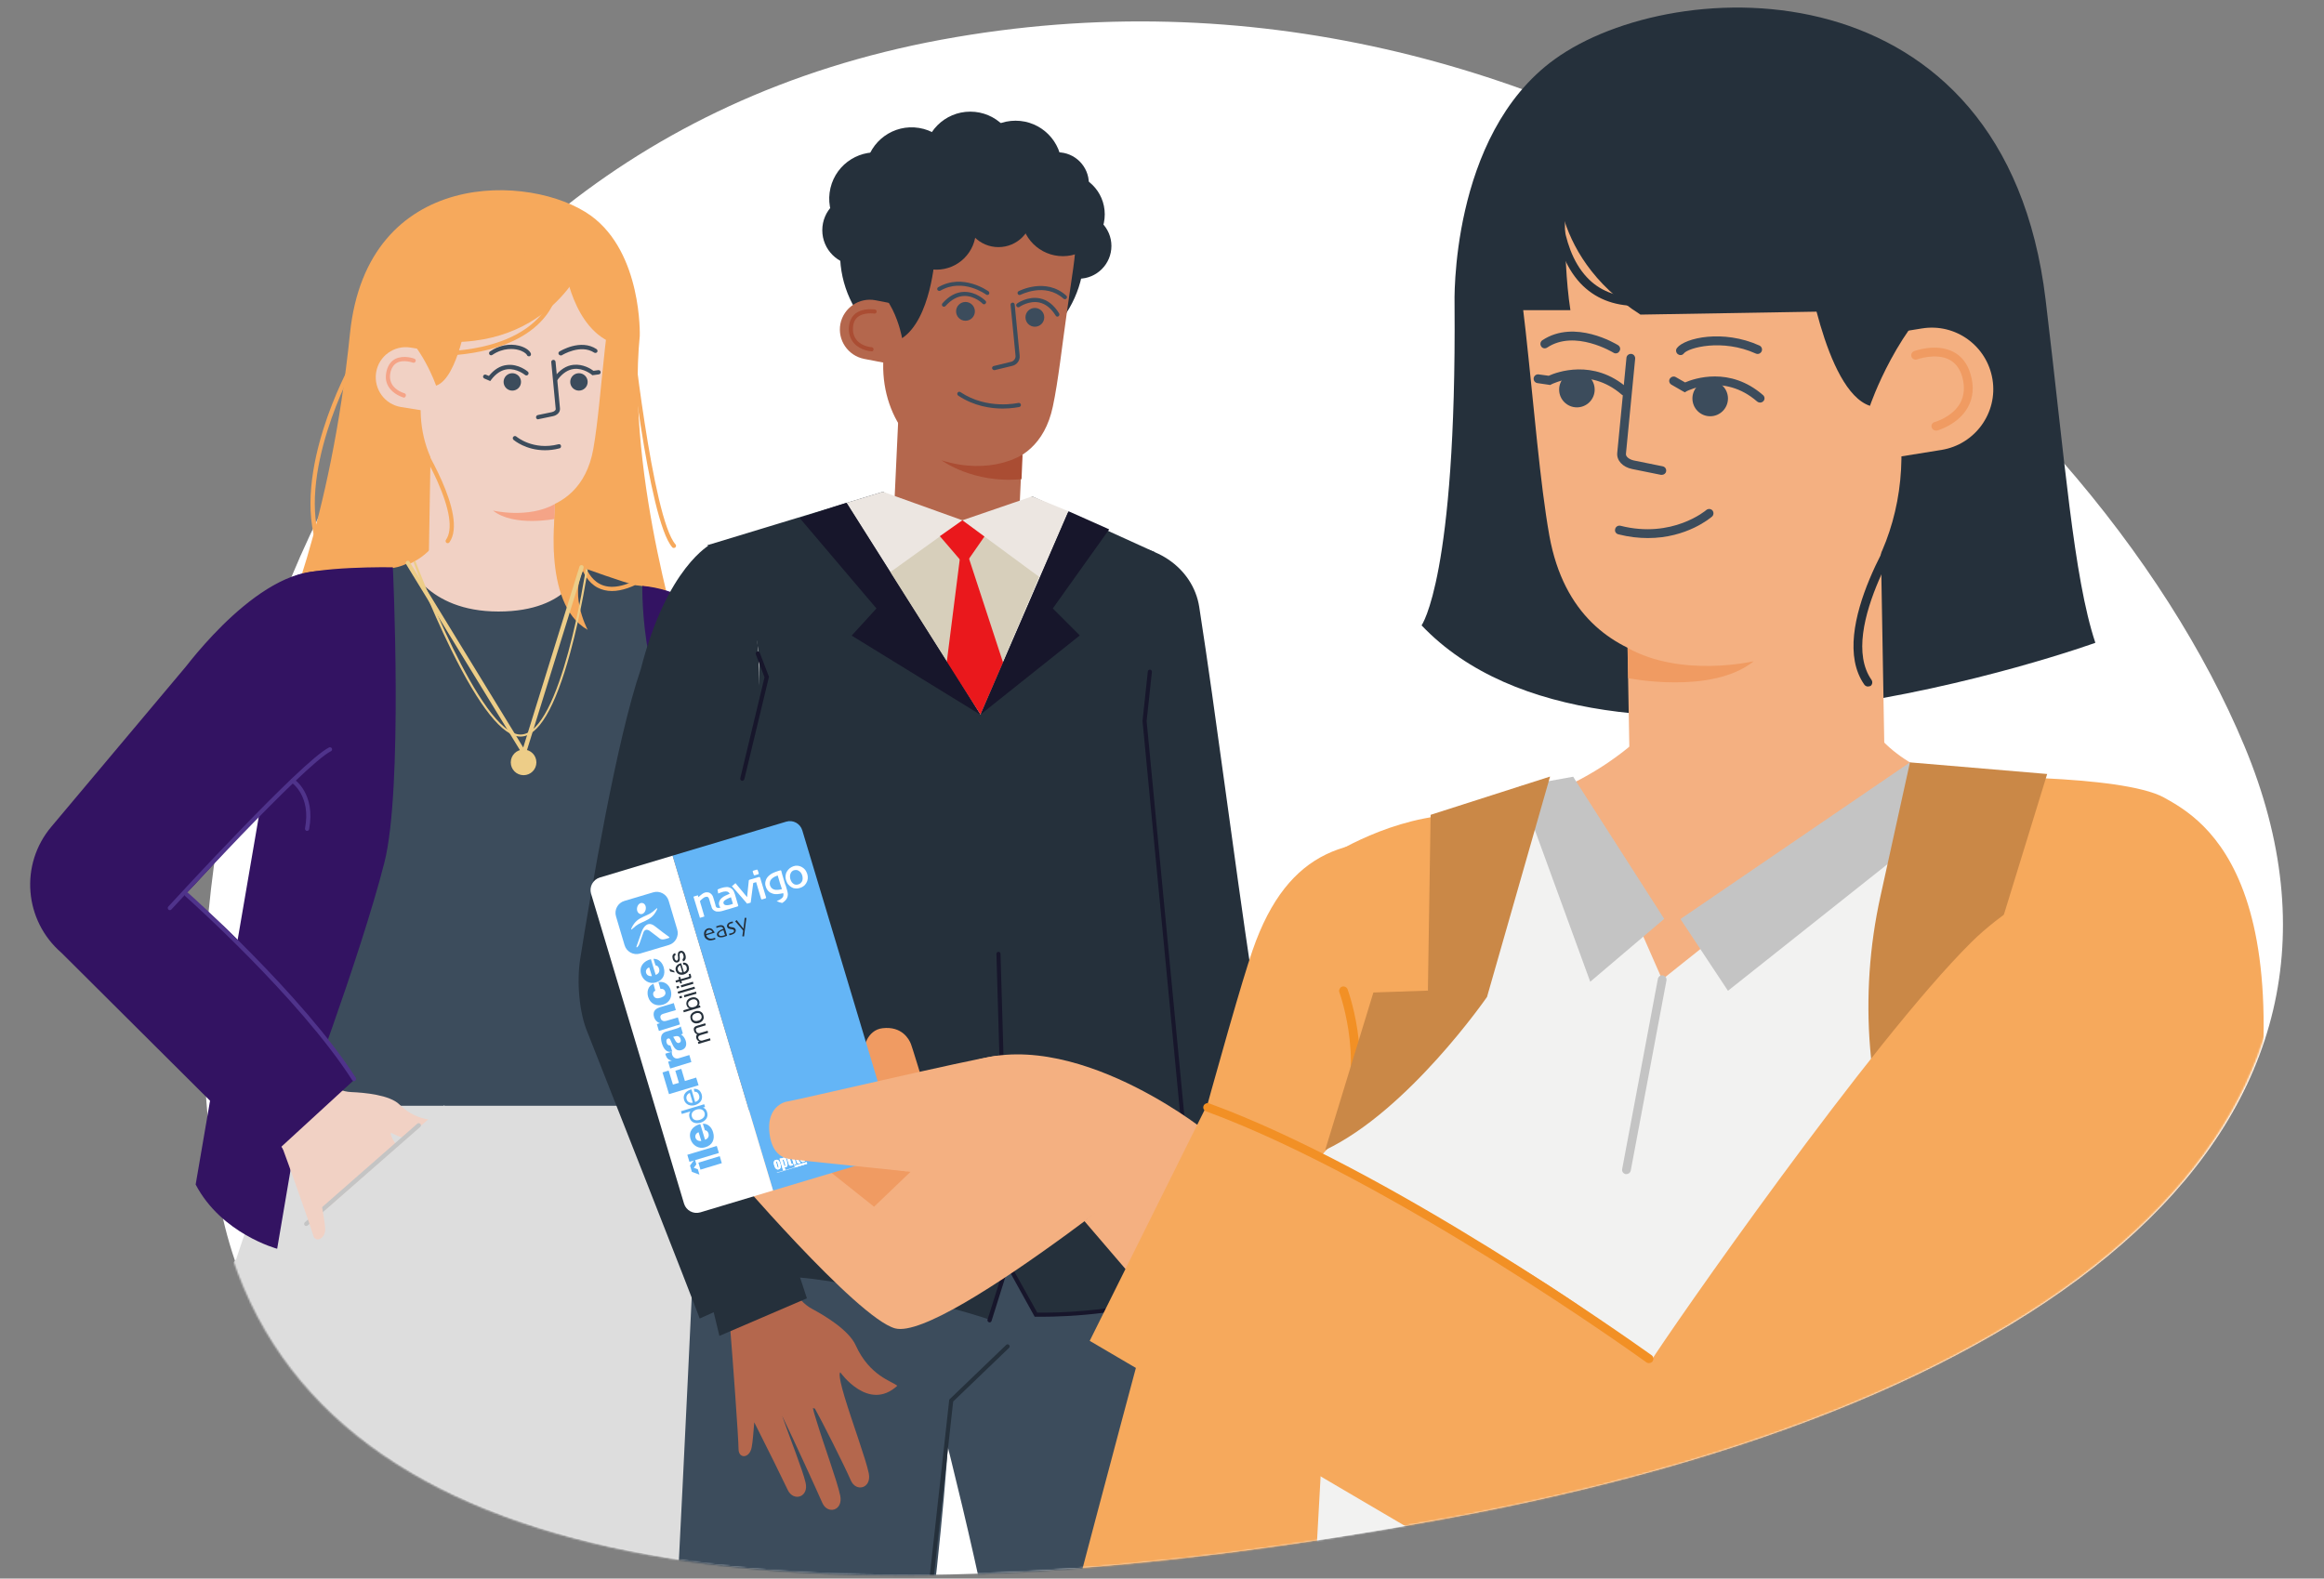 <?xml version="1.0" encoding="utf-8"?>
<svg xmlns="http://www.w3.org/2000/svg" width="1360" height="924" viewBox="0 0 1360 924" fill="none">
<rect x="0" y="0" width="1360" height="924" fill="#808080" stroke="none"/>
<g clip-path="url(#clip0_49430_11366)">
<g clip-path="url(#clip1_49430_11366)">
<path d="M1313.5 436.849C1405.5 657.749 1208.4 822.049 845.9 888.949C483.4 955.849 170.9 933.749 128.1 701.749C85.3 469.749 188.3 90.249 550.8 23.249C913.4 -43.651 1221.5 215.949 1313.5 436.849Z" fill="white"/>
<mask id="mask0_49430_11366" style="mask-type:luminance" maskUnits="userSpaceOnUse" x="-33" y="-62" width="1369" height="985">
<path d="M1312.6 437.049C1404.6 657.949 1207.5 822.249 845 889.149C506.2 951.749 211.1 936.449 139 744.849C136.8 739.049 134.8 733.049 133 726.849C130.7 718.849 95.4 715.549 93.8 706.949C74 599.049 -75.6 622.549 -21.1 497.149C21.5 399.149 61.4 184.449 162 126.049C209.5 98.449 487.7 34.949 550 23.449C668.7 1.549 853.6 153.049 882.8 49.849C908.1 -39.451 1094.9 -116.451 1176.2 -9.651C1208.6 33.049 1295 394.549 1312.6 437.049Z" fill="white"/>
</mask>
<g mask="url(#mask0_49430_11366)">
<path d="M298.2 767.05L307.8 1098.35L189.3 1106.25C189.3 1106.25 129.4 922.75 161.8 789.65" fill="#F1D1C4"/>
<path d="M429.8 765.85L439.4 1097.15L320.9 1105.05C320.9 1105.05 261 921.55 293.4 788.45" fill="#F1D1C4"/>
<path d="M450.799 653.25L465.299 751.85C465.299 751.85 372.899 770.85 339.699 752.85C306.499 734.85 450.799 653.25 450.799 653.25Z" fill="#F4E8BC"/>
<path d="M489.7 760.35C487 755.55 470.1 719.35 466.9 712.15C466.9 712.05 467 711.95 467 711.85L461 680.15L405.5 669.95L418.9 710.05C418 712.25 416.7 714.45 414.8 716.45C409.9 721.75 400.1 733.25 400 741.35C399.9 757.45 388.7 764.75 387.1 767.65C409.4 772.75 415 749.65 415 749.65C415 749.65 416.7 748.55 418.7 761.25C420.8 774.45 422.2 792.15 424.1 799.15C426.1 806.25 435.7 804.65 435.7 798.35C435.6 790.35 437.1 766.25 437.8 759.75C437.8 759.65 438.2 759.45 438.8 759.05C439.1 760.55 439.5 762.35 439.9 764.65C442 777.85 443.4 795.55 445.3 802.55C447.3 809.65 456.9 808.05 456.9 801.75C456.8 795.35 457.1 768.65 457.6 755.65C458.9 768.15 459.6 783.05 461.1 789.35C462.8 796.55 472.5 795.05 472.7 788.75C472.8 783.75 473.6 766.05 474.4 752.45C477.4 756.65 480 760.45 481.9 762.55C486 766.85 492.1 764.55 489.7 760.35Z" fill="#F1D1C4"/>
<path d="M380.399 348.05C404.199 348.05 421.799 354.35 427.999 385.15C435.099 420.65 467.699 692.15 467.699 692.15C467.699 692.15 460.699 715.75 404.199 705.65C404.199 705.65 325.099 503.65 327.699 390.75C328.399 361.15 352.799 348.05 380.399 348.05Z" fill="#331362"/>
<path d="M204.799 195.25C193.499 305.65 165.099 370.05 155.899 391.05C155.899 391.05 348.199 443.35 401.199 387.65C401.199 387.65 366.199 279.15 374.399 196.55C374.399 196.55 375.899 148.15 345.799 126.25C311.099 101.25 214.799 97.85 204.799 195.25Z" fill="#F6A95C"/>
<path d="M288.9 251.251C309.1 255.151 325.2 266.951 325 277.751L323.8 342.951C323.6 353.751 307.1 359.351 287 355.451C266.9 351.551 250.7 339.751 250.9 328.951L252 263.651C252.3 252.951 268.8 247.351 288.9 251.251Z" fill="#F1D1C4"/>
<path d="M290.3 299.05C260.9 294.25 241.6 262.55 247.1 227.95L255 179.25C256.7 168.45 260.7 158.65 266.2 150.45L357.4 165.15C358.4 169.55 355.7 188.65 354 204.05C351.6 225.85 349.9 247.75 347.2 262.85C339 308.35 291.5 299.15 291.5 299.15" fill="#F1D1C4"/>
<path d="M240.3 203.45C230.7 201.85 221.6 208.45 220.1 218.05C218.6 227.65 225.1 236.75 234.7 238.25L263.1 242.85L267.7 207.85L240.3 203.45Z" fill="#F1D1C4"/>
<path d="M273.8 182.75C273.8 182.75 268.3 221.35 255.2 225.75C255.2 225.75 247.1 201.95 231.1 190.35L273.8 182.75Z" fill="#F6A95C"/>
<path d="M314.9 245.449C314.3 245.449 313.8 245.049 313.7 244.449C313.6 243.749 314 243.149 314.7 242.949L322.9 241.249C324.3 240.949 325.3 240.149 325.2 239.349L322.6 212.049C322.5 211.349 323 210.749 323.7 210.649C324.4 210.549 325 211.049 325.1 211.749L327.7 239.049C327.9 241.249 326.1 243.149 323.4 243.649L315.2 245.349C315 245.449 314.9 245.449 314.9 245.449Z" fill="#3C4C5C"/>
<path d="M286.899 223.05L283.399 221.55C282.799 221.25 282.499 220.55 282.799 219.95C283.099 219.35 283.799 219.05 284.399 219.35L286.099 220.05C289.199 216.25 292.699 214.05 296.699 213.65C303.399 212.85 308.699 217.35 308.899 217.55C309.399 217.95 309.499 218.75 308.999 219.35C308.499 219.85 307.799 219.95 307.199 219.45C307.199 219.45 302.499 215.55 296.899 216.15C293.399 216.55 290.199 218.65 287.399 222.35L286.899 223.05Z" fill="#3C4C5C"/>
<path d="M299.8 228.65C302.617 228.65 304.9 226.367 304.9 223.55C304.9 220.734 302.617 218.45 299.8 218.45C296.984 218.45 294.7 220.734 294.7 223.55C294.7 226.367 296.984 228.65 299.8 228.65Z" fill="#3C4C5C"/>
<path d="M325.5 222.75C325.2 222.75 325 222.65 324.7 222.55C324.1 222.15 324 221.35 324.4 220.75C327.6 216.45 331.4 213.95 335.6 213.55C341.2 212.95 345.9 215.95 347.3 217.05L350.1 216.65C350.8 216.55 351.4 217.05 351.5 217.75C351.6 218.45 351.1 219.05 350.4 219.15L346.6 219.65L346.2 219.25C346.2 219.25 341.5 215.35 335.9 215.95C332.4 216.35 329.2 218.45 326.4 222.15C326.3 222.55 325.9 222.75 325.5 222.75Z" fill="#3C4C5C"/>
<path d="M338.8 228.65C341.617 228.65 343.9 226.367 343.9 223.55C343.9 220.734 341.617 218.45 338.8 218.45C335.984 218.45 333.7 220.734 333.7 223.55C333.7 226.367 335.984 228.65 338.8 228.65Z" fill="#3C4C5C"/>
<path d="M236.299 232.749C236.199 232.749 236.099 232.749 235.999 232.649C235.799 232.549 229.999 230.949 227.199 226.049C225.599 223.249 225.399 220.149 226.399 216.549C227.299 213.449 228.999 211.249 231.399 210.049C236.299 207.649 242.299 209.849 242.499 209.949C243.099 210.149 243.499 210.949 243.199 211.549C242.999 212.149 242.199 212.549 241.599 212.249C241.499 212.249 236.299 210.349 232.499 212.249C230.699 213.149 229.399 214.849 228.699 217.149C227.899 220.049 228.099 222.549 229.299 224.749C231.499 228.749 236.499 230.149 236.599 230.149C237.299 230.349 237.699 231.049 237.499 231.649C237.399 232.349 236.799 232.749 236.299 232.749Z" fill="#F5A487"/>
<path d="M328.1 208.05C327.7 208.05 327.3 207.85 327 207.45C326.6 206.85 326.8 206.05 327.4 205.75C327.9 205.45 339.8 198.15 349.1 204.35C349.7 204.75 349.8 205.55 349.5 206.05C349.2 206.55 348.3 206.75 347.8 206.45C339.8 201.15 328.9 207.85 328.8 207.95C328.6 208.05 328.4 208.05 328.1 208.05Z" fill="#3C4C5C"/>
<path d="M309.499 208.55C308.999 208.55 308.599 208.35 308.399 207.85C307.899 206.85 305.999 205.45 303.099 204.75C300.799 204.15 294.599 203.35 288.099 207.75C287.499 208.15 286.699 207.95 286.399 207.45C285.999 206.85 286.199 206.05 286.699 205.75C291.899 202.15 298.099 200.95 303.699 202.35C306.999 203.15 309.699 204.85 310.599 206.75C310.899 207.35 310.699 208.15 310.099 208.45C309.899 208.55 309.799 208.55 309.499 208.55Z" fill="#3C4C5C"/>
<path d="M288.5 298.85C288.5 298.85 309.1 303.75 324.7 295.05L324.6 303.75C324.6 303.75 300.6 308.55 288.5 298.85Z" fill="#F5A487"/>
<path d="M172.199 549.05L167.199 647.25C171.499 659.55 155.199 693.75 151.699 706.15L140.899 733.85H437.799C437.799 733.85 454.599 674.15 438.299 623.55L406.899 426.25C406.899 426.25 406.899 390.95 400.599 350.15C400.599 350.15 386.799 343.35 367.999 342.25L170.999 383.05L172.199 549.05Z" fill="#3C4C5C"/>
<path d="M377.5 546.849C405.501 546.849 428.2 519.27 428.2 485.249C428.2 451.229 405.501 423.649 377.5 423.649C349.499 423.649 326.8 451.229 326.8 485.249C326.8 519.27 349.499 546.849 377.5 546.849Z" fill="#3C4C5C"/>
<path d="M527.299 1322.75C527.299 1322.75 428.099 830.65 437.799 773.95C442.399 746.65 462.099 716.45 443.299 647.25H167.199C164.299 658.75 151.199 698.45 138.199 737.05C71.199 814.95 99.599 905.45 105.699 922.15L50.399 1330.35C50.399 1330.35 346.199 1365.75 526.899 1325.45L525.699 1323.35C526.699 1322.95 527.299 1322.75 527.299 1322.75Z" fill="#DDDDDD"/>
<path d="M324 323.25L252.5 320.75C242.5 332.05 226.1 334.55 226.1 334.55L231.1 355.85C231.3 375.85 249.2 384.45 266.2 384.75L335.5 384.35C352 384.55 370.1 361.25 367.8 342.15C367.9 342.05 345.3 340.85 324 323.25Z" fill="#F1D1C4"/>
<path d="M375.899 342.95C375.899 342.95 374.199 419.85 411.799 438.65V355.85C411.899 355.85 395.499 344.55 375.899 342.95Z" fill="#331362"/>
<path d="M342.8 151.55C342.8 151.55 321.5 209.95 246.1 198.85L252.4 145.05L342.8 151.55Z" fill="#F6A95C"/>
<path d="M330.3 155.05C330.3 155.05 335 193.55 360.4 201.45L362.9 163.85L330.3 155.05Z" fill="#F6A95C"/>
<path d="M318.9 263.549C307.7 263.549 300.9 257.749 300.5 257.449C300 256.949 299.9 256.149 300.4 255.649C300.9 255.149 301.6 255.049 302.2 255.549C302.3 255.649 312 263.849 326.8 260.049C327.5 259.849 328.2 260.249 328.3 260.949C328.4 261.649 328.1 262.349 327.4 262.449C324.4 263.249 321.5 263.549 318.9 263.549Z" fill="#3C4C5C"/>
<path d="M238.7 329.55C238.7 329.55 249.3 357.95 291.7 357.95C334.1 357.95 340.4 332.05 340.4 332.05C340.4 332.05 366.3 341.45 371.5 342.35C376.7 343.25 357.6 419.95 357.6 419.95L214.7 417.25L219.9 333.15C219.9 333.15 231.2 333.85 238.7 329.55Z" fill="#3C4C5C"/>
<path d="M229.9 332.05C229.9 332.05 183.1 331.25 170.8 338.05C159.5 344.35 134.4 354.35 104.4 422.45C84.6 467.45 122.6 474.15 152 474.75L114.5 693.35C129.6 722.25 162.2 730.949 162.2 730.949L175.9 650.35L176 650.65C173.8 658.85 210.9 560.05 224.9 505.05C236 461.75 229.9 332.05 229.9 332.05Z" fill="#331362"/>
<path d="M325.299 295.649C325.299 295.649 316.499 353.349 343.899 368.649C343.899 368.649 331.199 344.849 343.899 330.249C356.599 315.649 325.299 295.649 325.299 295.649Z" fill="#F6A95C"/>
<path d="M186.1 321.15C177.5 298.75 183.099 270.75 189.199 251.25C195.799 230.15 204.599 214.15 204.699 213.95L206.899 215.15C206.499 215.75 172.499 278.55 188.499 320.15L186.1 321.15Z" fill="#F6A95C"/>
<path d="M394.299 320.75C393.899 320.75 393.599 320.65 393.399 320.35C379.299 304.35 367.399 192.65 366.899 187.95C366.799 187.25 367.299 186.65 367.999 186.55C368.699 186.45 369.299 186.95 369.399 187.65C369.499 188.75 381.699 303.25 395.299 318.65C395.799 319.15 395.699 319.95 395.199 320.45C394.899 320.65 394.599 320.75 394.299 320.75Z" fill="#F6A95C"/>
<path d="M358.1 345.95C355 345.95 352.2 345.25 349.7 343.95C338.4 337.95 337.6 320.55 337.5 319.85C337.5 319.15 338 318.55 338.7 318.55C339.4 318.55 340 319.05 340 319.75C340 319.95 340.8 336.45 350.9 341.75C357.2 345.15 365.9 343.55 376.8 336.95C377.4 336.55 378.2 336.75 378.5 337.35C378.9 337.95 378.7 338.75 378.1 339.05C370.5 343.65 363.8 345.95 358.1 345.95Z" fill="#F6A95C"/>
<path d="M262 208.15C261.3 208.15 260.8 207.65 260.8 206.95C260.8 206.25 261.3 205.65 262 205.65C291.7 203.95 306.8 194.45 314.3 186.85C322.4 178.65 323.5 170.65 323.5 170.55C323.6 169.85 324.2 169.35 324.9 169.45C325.6 169.55 326.1 170.15 326 170.85C325.8 172.25 320.9 204.75 262 208.15Z" fill="#F6A95C"/>
<path d="M261.999 317.95C261.799 317.95 261.499 317.85 261.299 317.75C260.699 317.35 260.599 316.55 260.999 315.95C265.099 310.05 263.299 298.15 255.799 281.35C249.999 268.45 242.799 257.25 242.699 257.15C242.299 256.55 242.499 255.75 243.099 255.45C243.699 255.15 244.499 255.25 244.799 255.85C245.999 257.75 274.199 301.65 262.999 317.45C262.799 317.75 262.399 317.95 261.999 317.95Z" fill="#F6A95C"/>
<path d="M234.4 673.85C226.9 663.45 228.9 663.05 228.9 663.05C228.9 663.05 249.2 675.55 261.4 656.25C258.2 655.25 245.2 657.95 233.8 646.55C228.1 640.85 213 639.55 205.8 639.25C203 639.15 200.5 638.55 198.4 637.55L179.8 599.55L147.6 645.85L165.6 672.65C166.4 673.05 169.2 674.05 169.5 674.85C169.5 674.85 175.4 685.65 180.1 693.75C178.4 695.05 177.2 696.05 177.1 696.65C183.5 701.65 210 726.15 215.5 731.35C220.1 735.75 228 729.95 224.2 723.65C220.9 718.15 210.9 707.05 203 697.25C212.5 706.05 231.4 724.95 235.9 729.55C240.3 734.05 248.3 728.45 244.7 721.95C241.2 715.65 229.7 702.05 221.9 691.25C220.5 689.35 219.5 687.75 218.7 686.55C219.4 686.35 219.8 686.25 219.9 686.25C225 690.45 243 706.55 248.5 712.25C252.9 716.75 260.8 711.15 257.3 704.65C253.6 698.25 242.1 684.65 234.4 673.85Z" fill="#F1D1C4"/>
<path d="M171.6 724.65L260 646.95L298.9 737.35L237.5 776.35L171.6 724.65Z" fill="#DDDDDD"/>
<path d="M179.199 717.65C178.799 717.65 178.499 717.55 178.299 717.25C177.799 716.75 177.899 715.95 178.399 715.45L244.199 657.75C244.699 657.25 245.499 657.35 245.999 657.85C246.499 658.35 246.399 659.15 245.899 659.65L179.999 717.35C179.799 717.55 179.499 717.65 179.199 717.65Z" fill="#C4C4C4"/>
<path d="M184.999 680.95C184.899 682.15 184.899 684.65 185.599 689.65C187.099 699.95 189.999 713.35 190.299 719.15C190.599 725.05 184.599 727.75 183.299 723.15C181.799 717.65 167.499 677.65 165.399 672.15C166.299 670.35 184.999 680.95 184.999 680.95Z" fill="#F1D1C4"/>
<path d="M307 443.55L237.6 330.15C237.2 329.55 237.4 328.75 238 328.45C238.6 328.05 239.4 328.25 239.7 328.85L306.2 437.55L339.1 331.65C339.3 330.95 340 330.65 340.7 330.85C341.4 331.05 341.7 331.75 341.5 332.45L307 443.55Z" fill="#EDCD88"/>
<path d="M306.399 453.75C310.542 453.75 313.899 450.392 313.899 446.25C313.899 442.108 310.542 438.75 306.399 438.75C302.257 438.75 298.899 442.108 298.899 446.25C298.899 450.392 302.257 453.75 306.399 453.75Z" fill="#EDCD88"/>
<path d="M304.599 431.15C294.199 431.15 280.499 413.85 263.799 379.85C251.399 354.65 241.899 329.15 241.899 328.85L243.099 328.45C243.499 329.45 280.999 429.95 304.599 429.95C328.199 429.95 342.699 334.05 342.799 333.05L343.999 333.25C343.999 333.45 340.299 357.95 333.699 382.05C324.799 414.55 314.999 431.15 304.599 431.15Z" fill="#EDCD88"/>
<path d="M411.9 439.95C411.5 439.95 411 439.75 410.8 439.35C400.7 421.55 404.8 394.45 405 393.25C405.1 392.55 405.8 392.15 406.4 392.25C407 392.35 407.5 393.05 407.4 393.65C407.4 393.95 403.2 421.15 412.9 438.05C413.2 438.65 413 439.45 412.4 439.75C412.3 439.85 412.1 439.95 411.9 439.95Z" fill="#4F338B"/>
<path d="M179.7 486.35C179.6 486.35 179.6 486.35 179.5 486.35C178.8 486.25 178.4 485.55 178.5 484.85C182.1 465.95 171 458.35 170.6 458.05C170 457.65 169.9 456.85 170.2 456.35C170.5 455.85 171.3 455.65 171.9 455.95C172.4 456.25 184.8 464.65 180.9 485.35C180.8 485.95 180.3 486.35 179.7 486.35Z" fill="#4F338B"/>
<path d="M364.3 605.349C364.1 605.349 363.9 605.349 363.7 605.249C363.1 604.949 362.8 604.149 363.1 603.549L390.2 548.649C390.5 548.049 391.3 547.749 391.9 548.049C392.5 548.349 392.8 549.149 392.5 549.749L365.4 604.649C365.2 605.149 364.8 605.349 364.3 605.349Z" fill="#25303B"/>
<path d="M108.2 523.75C116 516.15 184.5 441.75 206 407.55C218.6 387.55 226.1 352.65 207.2 340.25C170.5 315.95 122.4 372.75 108.8 390.15L30.1 483.85C11.4 505.95 14.1 538.85 36 557.75L157 678.25L207.2 632.15C207.3 632.25 147.1 548.65 108.2 523.75Z" fill="#331362"/>
<path d="M207.199 632.849C206.799 632.849 206.399 632.65 206.099 632.25C175.199 584.05 109.099 525.149 108.399 524.549C107.899 524.049 107.799 523.35 108.299 522.75C108.799 522.15 109.499 522.149 110.099 522.649C110.799 523.249 177.099 582.349 208.199 630.849C208.599 631.449 208.399 632.249 207.799 632.549C207.699 632.849 207.499 632.849 207.199 632.849Z" fill="#4F338B"/>
<path d="M99.4 532.75C99.1 532.75 98.8 532.65 98.6 532.45C98.1 531.95 98 531.15 98.5 530.65C101.7 527.15 176.4 445.65 192.5 437.55C193.1 437.25 193.9 437.45 194.2 438.05C194.5 438.65 194.3 439.45 193.6 439.75C177.9 447.75 101.1 531.45 100.3 532.35C100.1 532.65 99.8 532.75 99.4 532.75Z" fill="#4F338B"/>
<path d="M669.1 660.75C669.1 660.75 729.9 965.35 722.9 1031.95L654.4 1405.45C654.4 1405.45 604.2 1418.65 550 1394.85C550 1394.85 569.3 1122.25 589.7 1064.45C605.8 1018.75 524.6 733.65 524.6 733.65L669.1 660.75Z" fill="#3C4C5C"/>
<path d="M650.4 143.95C650.4 154.55 641.8 163.15 631.2 163.15C620.6 163.15 612 154.55 612 143.95C612 133.35 620.6 124.75 631.2 124.75C641.8 124.75 650.4 133.45 650.4 143.95Z" fill="#25303B"/>
<path d="M474.599 1405.45C419.099 1422.65 369.899 1398.45 369.899 1398.45C388.899 1117.35 414.899 559.949 414.299 529.649C414.299 532.049 429.499 474.549 435.199 484.649L547.899 505.649C556.499 520.749 584.999 455.449 577.199 586.449C573.499 648.749 562.099 731.75 555.199 839.75C543.399 1023.55 474.699 1405.45 474.599 1405.45Z" fill="#3C4C5C"/>
<path d="M563.117 215.45C602.55 215.381 634.465 185.328 634.4 148.325C634.336 111.322 602.317 81.381 562.883 81.45C523.45 81.518 491.536 111.571 491.6 148.574C491.665 185.577 523.684 215.518 563.117 215.45Z" fill="#25303B"/>
<path d="M563.199 224.949C583.299 229.449 599.199 241.749 598.699 252.449L595.699 317.049C595.199 327.749 578.499 332.649 558.499 328.149C538.399 323.649 522.599 311.349 523.099 300.649L526.099 236.049C526.499 225.349 543.199 220.349 563.199 224.949Z" fill="#B4674D"/>
<path d="M558.699 271.95C529.699 266.35 511.599 234.25 518.199 200.35L527.499 152.45C529.499 141.85 533.799 132.25 539.499 124.35L629.199 141.75C630.099 146.15 626.799 164.95 624.699 180.15C621.599 201.65 619.299 223.25 616.099 238.05C606.599 282.85 559.899 272.25 559.899 272.25" fill="#B4674D"/>
<path d="M512.299 175.749C502.799 173.949 493.699 180.149 491.799 189.549C489.999 199.049 496.199 208.149 505.599 210.049L533.499 215.449L539.099 180.949L512.299 175.749Z" fill="#B4674D"/>
<path d="M509.999 205.649C509.599 205.649 503.399 205.149 499.599 200.749C497.499 198.249 496.499 195.049 496.799 191.249C497.099 187.949 498.399 185.349 500.599 183.549C505.099 180.049 511.699 181.149 511.999 181.149C512.699 181.249 513.099 181.849 512.999 182.549C512.899 183.249 512.299 183.649 511.599 183.549C511.499 183.549 505.699 182.649 502.099 185.449C500.399 186.749 499.399 188.749 499.199 191.349C498.899 194.549 499.699 197.149 501.399 199.149C504.499 202.849 509.999 203.249 510.099 203.249C510.799 203.349 511.299 203.849 511.199 204.549C511.199 205.249 510.699 205.749 509.999 205.649Z" fill="#AA4D33"/>
<path d="M547.1 150.45C547.1 150.45 544.8 186.75 527.9 197.95C527.9 197.95 522.2 164.25 499.8 164.25L516.6 144.55L547.1 150.45Z" fill="#25303B"/>
<path d="M598.4 266.05C598.4 266.05 580.1 278.55 551 269.45C551 269.45 569.599 283.25 597.799 280.45L598.4 266.05Z" fill="#AA4D33"/>
<path d="M452.199 712.349C451.499 712.349 450.999 711.849 450.999 711.149L451.199 689.849C451.199 689.149 451.699 688.649 452.399 688.649C453.099 688.649 453.599 689.149 453.599 689.849L453.399 711.149C453.399 711.849 452.899 712.349 452.199 712.349Z" fill="#D18462"/>
<path d="M603.999 290.55C603.999 290.55 588.499 309.45 564.599 309.85C550.799 310.05 533.199 299.05 516.799 287.85L495.499 294.35L413.899 319.15C413.899 319.15 462.199 366.45 437.299 427.25L404.499 717.75C404.499 717.75 406.499 729.65 412.599 732.85C441.999 748.45 383.999 771.35 450.999 748.45C468.399 742.45 556.599 764.45 579.099 772.45L589.699 739.45L606.899 769.85C657.099 769.85 701.699 755.35 701.599 752.75L675.699 323.15L603.999 290.55Z" fill="#25303B"/>
<path d="M573.799 418.25L625.299 299.25L603.999 290.55L563.199 304.55L516.699 287.85L495.399 294.35L573.799 418.25Z" fill="#ECE6E1"/>
<path d="M520.899 334.95L563.199 304.55L608.099 337.65L573.799 418.25L520.899 334.95Z" fill="#D7CFBB"/>
<path d="M550 313.85L563.2 304.55L576.099 314.05L564.5 330.75L550 313.85Z" fill="#EA181C"/>
<path d="M563.2 315.149L554 387.849L573.799 418.249L587 387.849L563.2 315.149Z" fill="#EA181C"/>
<path d="M579.1 774.049C579 774.049 578.9 774.049 578.7 773.949C578.1 773.749 577.7 773.049 577.9 772.449L588.4 739.149L583.1 558.349C583.1 557.649 583.6 557.149 584.3 557.149C585 557.149 585.5 557.649 585.5 558.349L590.8 739.649L580.2 773.349C580 773.749 579.6 774.049 579.1 774.049Z" fill="#17162B"/>
<path d="M495.399 294.349C495.799 293.949 467.999 303.249 467.999 303.249L512.899 356.149L498.399 372.049L573.699 418.349L495.399 294.349Z" fill="#17162B"/>
<path d="M532.8 1036.65H532.7C532 1036.55 531.6 1035.95 531.6 1035.35L555.5 819.25L588.8 787.25C589.3 786.75 590 786.75 590.5 787.25C591 787.75 591 788.45 590.5 788.95L557.8 820.35L534 1035.55C533.9 1036.15 533.4 1036.65 532.8 1036.65Z" fill="#25303B"/>
<path d="M547.999 157.849C560.757 157.849 571.099 147.507 571.099 134.749C571.099 121.992 560.757 111.649 547.999 111.649C535.242 111.649 524.899 121.992 524.899 134.749C524.899 147.507 535.242 157.849 547.999 157.849Z" fill="#25303B"/>
<path d="M584.299 144.65C595.235 144.65 604.099 135.785 604.099 124.85C604.099 113.915 595.235 105.05 584.299 105.05C573.364 105.05 564.5 113.915 564.5 124.85C564.5 135.785 573.364 144.65 584.299 144.65Z" fill="#25303B"/>
<path d="M646.5 125.449C646.5 138.949 635.5 149.949 622 149.949C608.5 149.949 597.5 139.049 597.5 125.549C597.5 112.049 608.5 101.149 622 101.149C635.5 101.149 646.5 111.949 646.5 125.449Z" fill="#25303B"/>
<path d="M594.3 124.849C609.267 124.849 621.4 112.716 621.4 97.749C621.4 82.782 609.267 70.649 594.3 70.649C579.333 70.649 567.2 82.782 567.2 97.749C567.2 112.716 579.333 124.849 594.3 124.849Z" fill="#25303B"/>
<path d="M567.8 119.55C582.767 119.55 594.9 107.417 594.9 92.45C594.9 77.483 582.767 65.35 567.8 65.35C552.833 65.35 540.7 77.483 540.7 92.45C540.7 107.417 552.833 119.55 567.8 119.55Z" fill="#25303B"/>
<path d="M560.198 105.971C562.595 91.198 552.563 77.277 537.789 74.88C523.015 72.482 509.095 82.515 506.697 97.289C504.299 112.062 514.332 125.983 529.106 128.38C543.88 130.778 557.8 120.745 560.198 105.971Z" fill="#25303B"/>
<path d="M538.736 122.504C542.175 107.939 533.155 93.342 518.59 89.903C504.024 86.464 489.428 95.483 485.988 110.049C482.549 124.615 491.569 139.211 506.134 142.65C520.7 146.09 535.296 137.07 538.736 122.504Z" fill="#25303B"/>
<path d="M637.2 107.449C637.2 117.549 629 125.749 618.9 125.749C608.8 125.749 600.6 117.549 600.6 107.449C600.6 97.349 608.8 89.149 618.9 89.149C629 89.149 637.2 97.349 637.2 107.449Z" fill="#25303B"/>
<path d="M501.699 155.25C513.021 155.25 522.199 146.072 522.199 134.75C522.199 123.428 513.021 114.25 501.699 114.25C490.377 114.25 481.199 123.428 481.199 134.75C481.199 146.072 490.377 155.25 501.699 155.25Z" fill="#25303B"/>
<path d="M586.799 239.15C579.799 239.15 569.999 237.75 560.699 231.55C560.199 231.15 559.999 230.45 560.399 229.85C560.799 229.25 561.499 229.15 562.099 229.55C577.799 240.05 595.799 235.85 595.899 235.85C596.599 235.75 597.199 236.05 597.399 236.75C597.599 237.35 597.199 238.05 596.499 238.25C596.099 238.25 592.299 239.15 586.799 239.15Z" fill="#3C4C5C"/>
<path d="M618.8 185.349C618.4 185.349 618 185.149 617.8 184.749C615.1 180.449 611.9 177.849 608.1 177.049C602.1 175.849 596.7 179.549 596.6 179.649C596.1 180.049 595.3 179.949 594.9 179.349C594.5 178.849 594.6 178.049 595.2 177.649C595.4 177.449 601.5 173.249 608.5 174.649C613 175.549 616.8 178.549 619.8 183.449C620.1 184.049 620 184.749 619.4 185.149C619.2 185.249 619 185.349 618.8 185.349Z" fill="#3C4C5C"/>
<path d="M605.6 191.25C608.637 191.25 611.1 188.788 611.1 185.75C611.1 182.712 608.637 180.25 605.6 180.25C602.562 180.25 600.1 182.712 600.1 185.75C600.1 188.788 602.562 191.25 605.6 191.25Z" fill="#3C4C5C"/>
<path d="M623.199 175.149C622.899 175.149 622.599 175.049 622.399 174.849C611.499 165.049 597.399 172.549 597.199 172.549C596.599 172.849 595.899 172.649 595.599 172.049C595.299 171.449 595.499 170.749 596.099 170.449C596.299 170.349 611.899 162.149 623.999 173.049C624.499 173.449 624.499 174.249 624.099 174.749C623.799 175.049 623.499 175.149 623.199 175.149Z" fill="#3C4C5C"/>
<path d="M552.4 179.55C552.1 179.55 551.799 179.45 551.599 179.25C551.099 178.85 551.099 178.05 551.499 177.55C555.299 173.25 559.599 170.95 564.099 170.85C564.199 170.85 564.299 170.85 564.499 170.85C571.499 170.85 576.5 175.85 576.7 176.05C577.2 176.55 577.2 177.25 576.7 177.75C576.2 178.25 575.499 178.25 574.999 177.75C574.999 177.65 570.3 173.05 564.2 173.25C560.4 173.35 556.699 175.35 553.299 179.15C552.999 179.35 552.7 179.55 552.4 179.55Z" fill="#3C4C5C"/>
<path d="M565 187.75C568.037 187.75 570.5 185.288 570.5 182.25C570.5 179.212 568.037 176.75 565 176.75C561.962 176.75 559.5 179.212 559.5 182.25C559.5 185.288 561.962 187.75 565 187.75Z" fill="#3C4C5C"/>
<path d="M577.799 172.65C577.599 172.65 577.299 172.55 577.099 172.45C576.999 172.35 563.499 162.45 550.299 170.15C549.699 170.45 548.999 170.25 548.599 169.75C548.299 169.15 548.499 168.45 548.999 168.15C563.599 159.65 578.299 170.45 578.499 170.55C578.999 170.95 579.099 171.75 578.699 172.25C578.499 172.55 578.099 172.65 577.799 172.65Z" fill="#3C4C5C"/>
<path d="M581.799 216.649C581.299 216.649 580.799 216.249 580.599 215.749C580.399 215.149 580.799 214.449 581.499 214.249L591.799 211.749C593.299 211.349 594.399 209.849 594.299 208.349L591.399 178.449C591.299 177.749 591.799 177.249 592.499 177.149C593.199 177.049 593.699 177.549 593.799 178.249L596.699 208.149C596.999 210.949 595.099 213.549 592.399 214.149L582.099 216.649C581.999 216.649 581.899 216.649 581.799 216.649Z" fill="#3C4C5C"/>
<path d="M742.899 829.25C744.099 830.65 753.799 847.35 758.299 855.35C761.399 860.95 771.499 858.45 770.499 850.35C769.399 841.15 766.299 828.85 764.099 818.65C761.499 817.75 742.999 829.15 742.899 829.25Z" fill="#B4674D"/>
<path d="M709.599 730.35L710.799 784.25C710.699 787.25 709.999 790.45 708.799 793.65C705.499 801.85 699.199 819.55 702.199 829.45C708.199 849.35 698.899 862.15 698.299 866.35C724.299 864.85 721.599 834.35 721.599 834.35C721.599 834.35 732.999 850.45 737.699 858.35C742.499 866.45 752.199 863.85 752.199 855.75V838.55C752.199 838.55 781.299 807.65 781.699 806.25C776.599 796.65 763.699 775.45 763.699 775.45C763.099 774.55 762.699 773.45 762.699 772.35L760.699 728.25L709.599 730.35Z" fill="#B4674D"/>
<path d="M753.799 802.45C754.999 803.85 755.699 809.05 758.999 816.65C765.699 832.35 769.599 842.65 773.199 850.35C777.199 858.85 787.699 853.35 785.499 845.55C782.899 836.15 776.099 802.55 774.199 792.35C771.599 791.55 753.899 802.45 753.799 802.45Z" fill="#B4674D"/>
<path d="M762.099 792.35C763.199 793.45 757.899 800.05 761.399 805.45C768.599 816.75 783.299 829.25 788.999 833.95C794.499 838.45 800.999 835.85 799.099 831.95C795.799 825.45 774.699 794.55 769.999 786.15C767.799 785.25 762.199 792.25 762.099 792.35Z" fill="#B4674D"/>
<path d="M772 764.45C741 671.15 721.7 483.45 701.8 355.35C698.2 331.95 674.5 316.05 648.8 319.95C623.2 323.85 605.3 345.95 609 369.35C614.3 403.45 653 651.85 696.6 784.65C711.9 780.15 757.3 768.55 772 764.45Z" fill="#25303B"/>
<path d="M609.9 770.749C607.6 770.749 606.3 770.749 606.2 770.749H605.5L588.5 740.049C588.2 739.449 588.4 738.749 589 738.449C589.6 738.149 590.3 738.349 590.6 738.949L607 768.349C613.3 768.449 662.1 768.849 700.2 752.049L668.6 422.049L671.7 393.049C671.8 392.349 672.4 391.949 673 391.949C673.7 392.049 674.1 392.649 674.1 393.249L671 422.049L702.7 753.549L701.9 753.849C667 769.549 622.8 770.749 609.9 770.749Z" fill="#17162B"/>
<path d="M625.299 299.25L649.099 309.85L616.099 356.15L631.899 371.95L573.799 418.25L625.299 299.25Z" fill="#17162B"/>
<path d="M698.399 772.849L704.199 793.549L768.999 776.849L762.199 753.149L698.399 772.849Z" fill="#25303B"/>
<path d="M432.199 848.25C432.199 842.25 428.699 794.15 427.399 778.65L415.499 732.55L431.699 703.05L468.799 761.05C470.699 763.15 472.899 764.95 475.599 766.35C482.499 770.05 496.799 778.55 500.799 787.55C508.899 805.45 522.199 808.55 525.099 811.15C508.199 826.65 491.799 803.35 491.799 803.35C491.799 803.35 489.799 802.95 494.299 817.85C498.999 833.35 506.599 853.75 508.399 862.35C510.199 871.15 500.999 873.65 497.899 866.55C493.999 857.55 480.799 831.45 476.899 824.55C476.899 824.45 476.399 824.35 475.699 824.25C476.099 826.05 476.699 828.25 477.599 830.95C482.299 846.45 489.899 866.85 491.699 875.45C493.499 884.25 484.299 886.75 481.199 879.65C478.099 872.55 464.599 842.95 457.699 828.75C462.799 843.25 469.599 860.15 471.399 867.75C473.499 876.45 464.299 879.15 460.999 872.15C458.399 866.65 448.899 847.35 441.399 832.55C440.899 838.55 440.499 843.95 439.899 847.05C438.699 853.85 432.199 853.95 432.199 848.25Z" fill="#B4674D"/>
<path d="M444.6 657.849L418.2 569.249L447.299 427.149L443.399 423.949C446.099 386.149 444.399 332.849 415.799 318.649C415.799 318.649 390.299 331.749 374.999 391.649C360.799 433.049 345.799 521.849 339.499 561.549C337.499 574.449 338.799 592.749 343.999 604.749C343.999 604.749 409.699 771.249 409.399 771.749C409.099 772.249 470.6 743.649 470.6 743.649L444.6 657.849Z" fill="#25303B"/>
<path d="M412.6 747.35L460 722.85L472.2 759.95L421 781.95L412.6 747.35Z" fill="#25303B"/>
<path d="M467.699 725.649C467.199 725.549 466.799 725.249 466.699 724.849L419.099 575.749C416.299 566.949 415.799 557.549 417.599 548.449L428.199 497.049C428.299 496.449 428.999 495.949 429.599 496.149C430.199 496.349 430.699 496.949 430.499 497.549L419.999 548.949C418.199 557.549 418.699 566.549 421.399 574.949L468.999 724.049C469.199 724.649 468.899 725.349 468.199 725.549C468.099 725.649 467.899 725.649 467.699 725.649Z" fill="#17162B"/>
<path d="M434.2 457.05H434.1C433.5 456.85 433.1 456.25 433.2 455.55L447.4 396.45L442.3 382.95C442.1 382.35 442.4 381.65 443 381.35C443.6 381.15 444.3 381.45 444.6 382.05L450 396.15L435.6 456.05C435.4 456.65 434.8 457.05 434.2 457.05Z" fill="#17162B"/>
<path d="M839.4 494.349C791.2 487.849 753.9 495.649 733 556.249C708.8 626.049 568.4 1166.15 568.4 1166.15C568.4 1166.15 576.1 1215.75 693.1 1210.95C693.1 1210.95 908.4 824.149 934.3 595.149C941.1 535.049 895.2 501.949 839.4 494.349Z" fill="#F6A95C"/>
<path d="M1197.1 175.549C1208.3 268.649 1213.4 337.85 1226.2 376.25C1226.2 376.25 940 479.65 831.9 366.05C831.9 366.05 852.4 337.85 851.2 178.15C851.2 178.15 848.1 79.35 909.7 34.749C980.1 -16.25 1173.4 -22.75 1197.1 175.549Z" fill="#25303B"/>
<path d="M1025.5 289.849C984.4 297.749 951.399 321.949 951.799 343.949L954.2 477.049C954.6 499.049 988.2 510.449 1029.3 502.549C1070.4 494.649 1103.3 470.449 1102.9 448.449L1100.6 315.349C1100.2 293.249 1066.6 281.849 1025.5 289.849Z" fill="#F4B081"/>
<path d="M1022.7 387.45C1082.7 377.75 1122.1 312.85 1110.8 242.45L1094.8 143.05C1091.3 121.05 1083.2 101.05 1071.9 84.35L885.9 114.35C883.8 123.35 889.3 162.35 892.8 193.75C897.7 238.15 901.2 282.85 906.7 313.65C923.5 406.55 1020.3 387.75 1020.3 387.75" fill="#F4B081"/>
<path d="M1124.7 192.25C1144.4 189.05 1162.8 202.45 1166 222.05C1169.2 241.65 1155.8 260.15 1136.2 263.35L1078.4 272.65L1069.1 201.25L1124.7 192.25Z" fill="#F4B081"/>
<path d="M1056.3 149.949C1056.3 149.949 1067.6 228.749 1094.3 237.549C1094.3 237.549 1110.7 188.949 1143.4 165.249L1056.3 149.949Z" fill="#25303B"/>
<path d="M972.499 277.949C972.299 277.949 972.199 277.949 971.999 277.949L955.199 274.549C949.599 273.449 945.999 269.549 946.399 265.149L951.799 209.449C951.899 208.049 953.199 207.049 954.599 207.149C955.999 207.249 956.999 208.549 956.899 209.949L951.499 265.649C951.299 267.249 953.399 268.949 956.199 269.549L972.999 272.949C974.399 273.249 975.299 274.549 974.999 275.949C974.799 277.149 973.699 277.949 972.499 277.949Z" fill="#3C4C5C"/>
<path d="M1030 235.65C1029.4 235.65 1028.8 235.45 1028.3 235.05C1008.6 217.85 987.399 228.85 987.099 228.95L985.899 229.65L978.099 225.15C976.899 224.45 976.399 222.85 977.199 221.65C977.999 220.45 979.499 220.05 980.699 220.75L986.099 223.85C991.499 221.55 1012.3 214.35 1031.7 231.25C1032.8 232.15 1032.9 233.85 1031.9 234.85C1031.4 235.35 1030.7 235.65 1030 235.65Z" fill="#3C4C5C"/>
<path d="M1000.8 243.65C1006.54 243.65 1011.2 238.993 1011.2 233.25C1011.2 227.506 1006.54 222.85 1000.8 222.85C995.056 222.85 990.399 227.506 990.399 233.25C990.399 238.993 995.056 243.65 1000.8 243.65Z" fill="#3C4C5C"/>
<path d="M950.8 231.65C950.2 231.65 949.6 231.45 949.1 231.05C929.4 213.85 908.2 224.85 907.9 224.95L907.2 225.35L899.7 224.25C898.3 224.05 897.3 222.75 897.5 221.35C897.7 219.95 899 218.95 900.4 219.15L906.3 219.95C910.7 217.95 932.4 209.65 952.4 227.15C953.5 228.05 953.6 229.75 952.6 230.75C952.3 231.35 951.5 231.65 950.8 231.65Z" fill="#3C4C5C"/>
<path d="M1132.9 252.05C1131.8 252.05 1130.7 251.25 1130.4 250.15C1130 248.75 1130.8 247.35 1132.2 247.05C1132.3 247.05 1142.5 244.15 1147.1 235.95C1149.5 231.55 1149.9 226.35 1148.3 220.55C1146.9 215.75 1144.3 212.35 1140.6 210.45C1132.7 206.45 1122 210.35 1121.9 210.35C1120.6 210.85 1119.1 210.15 1118.6 208.85C1118.1 207.55 1118.8 206.05 1120.1 205.55C1120.6 205.35 1132.9 200.85 1142.9 205.85C1147.9 208.35 1151.4 212.85 1153.2 219.15C1155.3 226.35 1154.7 232.95 1151.5 238.55C1145.9 248.55 1134.1 251.85 1133.6 252.05C1133.3 251.95 1133.1 252.05 1132.9 252.05Z" fill="#F09B62"/>
<path d="M945.5 206.849C945 206.849 944.6 206.749 944.2 206.449C944 206.349 921.6 192.649 905.4 203.449C904.2 204.249 902.6 203.949 901.9 202.749C901.1 201.549 901.4 199.949 902.6 199.149C921.6 186.549 945.9 201.449 946.9 202.049C948.1 202.849 948.5 204.349 947.7 205.549C947.2 206.449 946.4 206.849 945.5 206.849Z" fill="#3C4C5C"/>
<path d="M983.4 207.849C982.8 207.849 982.3 207.649 981.8 207.249C980.7 206.349 980.5 204.749 981.4 203.649C986 197.749 1008.4 192.649 1029.6 202.249C1030.9 202.849 1031.5 204.349 1030.9 205.649C1030.3 206.949 1028.8 207.549 1027.5 206.949C1007.8 198.049 988 203.549 985.4 206.849C984.9 207.549 984.2 207.849 983.4 207.849Z" fill="#3C4C5C"/>
<path d="M1026.3 387.05C1026.3 387.05 984.2 396.95 952.5 379.25L952.799 396.95C952.799 396.95 1001.6 406.85 1026.3 387.05Z" fill="#F09B62"/>
<path d="M1263.7 897.45L1273.9 1097.75C1265.2 1122.85 1298.3 1192.55 1305.5 1217.95L775.6 1274.95C775.6 1274.95 729.5 1147.85 762.8 1044.55L784.9 646.75C784.9 646.75 784.9 574.75 797.7 491.45C797.7 491.45 825.9 477.55 864.3 475.25L1266.3 558.55L1263.7 897.45Z" fill="#F2F2F1"/>
<path d="M844.8 893.15C901.961 893.15 948.3 836.827 948.3 767.35C948.3 697.872 901.961 641.55 844.8 641.55C787.638 641.55 741.3 697.872 741.3 767.35C741.3 836.827 787.638 893.15 844.8 893.15Z" fill="#F2F2F1"/>
<path d="M953.9 436.749L1099.8 431.649C1120.3 454.649 1153.6 459.849 1153.6 459.849L1143.4 503.349C1143 544.149 1103.9 580.649 1069.2 581.149L927.7 580.249C894 580.749 859.7 514.349 864.3 475.249C864.3 475.149 910.4 472.549 953.9 436.749Z" fill="#F4B081"/>
<path d="M848 477.05C848 477.05 851.5 633.85 774.7 672.35V503.35C774.7 503.25 808 480.25 848 477.05Z" fill="#F6A95C"/>
<path d="M964.4 314.95C959.1 314.95 953.3 314.35 947 312.75C945.6 312.35 944.8 311.05 945.2 309.65C945.5 308.25 946.9 307.45 948.3 307.75C978.6 315.45 998.3 298.75 998.5 298.55C999.6 297.65 1001.2 297.75 1002.1 298.75C1003 299.85 1002.9 301.45 1001.9 302.35C1001.1 303.05 987.2 314.95 964.4 314.95Z" fill="#3C4C5C"/>
<path d="M1128 449.55L972.7 573.35L920.599 454.65C920.599 454.65 867.799 473.75 857.099 475.75C846.399 477.75 885.4 634.15 885.4 634.15L1177.1 628.55L1166.5 456.95C1166.5 456.85 1143.4 458.35 1128 449.55Z" fill="#F2F2F1"/>
<path d="M1145.9 454.649C1145.9 454.649 1241.4 453.049 1266.4 466.849C1289.4 479.649 1358.3 517.749 1304.8 745.949L1381.4 1191.95C1350.7 1250.85 1284.1 1268.75 1284.1 1268.75L1256.2 1104.35L1256 1104.95C1260.5 1121.75 1184.7 920.049 1156.2 807.949C1133.6 719.449 1145.9 454.649 1145.9 454.649Z" fill="#F6A95C"/>
<path d="M1093.1 401.849C1092.3 401.849 1091.5 401.449 1091 400.749C1068.3 368.449 1113.7 302.049 1115.6 299.249C1116.4 298.049 1118 297.749 1119.2 298.649C1120.4 299.449 1120.7 301.049 1119.9 302.249C1119.4 302.949 1074.6 368.549 1095.2 397.949C1096 399.149 1095.7 400.749 1094.6 401.549C1094.1 401.649 1093.6 401.849 1093.1 401.849Z" fill="#25303B"/>
<path d="M781.432 662.002L781.434 661.997C791.309 644.666 792.052 624.442 790.322 608.533C788.601 592.713 784.428 581.087 784.266 580.67C783.869 579.638 784.427 578.421 785.479 578.017C786.509 577.62 787.723 578.175 788.13 579.223C788.139 579.249 788.151 579.282 788.165 579.321C788.713 580.872 792.93 592.81 794.602 608.802C796.322 625.251 795.342 645.93 784.966 664.001L784.959 664.013L784.952 664.026C784.636 664.658 784.009 665.05 783.3 665.05C782.973 665.05 782.558 664.967 782.238 664.81C781.263 664.231 780.887 662.936 781.432 662.002Z" fill="#F29025" stroke="#F29025"/>
<path d="M871.7 1012.45C870.7 1012.45 869.9 1011.95 869.4 1011.05L814.1 899.049C813.5 897.749 814 896.249 815.3 895.649C816.6 895.049 818.1 895.549 818.7 896.849L874 1008.85C874.6 1010.15 874.1 1011.65 872.8 1012.25C872.5 1012.35 872.1 1012.45 871.7 1012.45Z" fill="#C4C4C4"/>
<path d="M920.6 454.649L973.9 537.849L930.6 574.649L888.9 460.349L920.6 454.649Z" fill="#C4C4C4"/>
<path d="M907.099 454.55L837.2 476.95L835.599 579.85L803.7 580.95L775.5 673.15C824.2 650.15 870.2 583.55 870.2 583.55L907.099 454.55Z" fill="#CA8847"/>
<path d="M983.399 537.95L1117.7 446.25L1136.4 480.55L1011.2 579.95L983.399 537.95Z" fill="#C4C4C4"/>
<path d="M1117.7 446.25L1198 453.05L1146.8 619.45L1171.3 655.95L1153.6 796.45L1115.1 700.85C1092.5 644.85 1087.4 583.35 1100.5 524.35L1117.7 446.25Z" fill="#CA8847"/>
<path d="M951.8 687.249C951.6 687.249 951.5 687.249 951.3 687.249C949.9 686.949 949 685.649 949.3 684.249L970.2 572.949C970.5 571.549 971.8 570.649 973.2 570.949C974.6 571.249 975.5 572.549 975.2 573.949L954.3 685.249C954.1 686.349 953 687.249 951.8 687.249Z" fill="#C4C4C4"/>
<path d="M1038.7 893.15C965.7 893.15 925.9 841.45 925.5 840.95C924.7 839.85 924.9 838.25 926 837.35C927.1 836.55 928.7 836.75 929.6 837.85C930 838.35 971.7 892.25 1047.7 887.75C1049.2 887.75 1050.3 888.75 1050.4 890.15C1050.5 891.55 1049.4 892.75 1048 892.85C1044.9 893.15 1041.8 893.15 1038.7 893.15Z" fill="#C4C4C4"/>
<path d="M941.3 1048.85C940.2 1048.85 939.2 1048.15 938.8 1047.05C922.8 992.75 932.5 855.35 932.9 849.55C933 848.15 934.3 847.05 935.6 847.15C937 847.25 938.1 848.45 938 849.85C937.9 851.25 927.9 992.05 943.7 1045.55C944.1 1046.95 943.3 1048.35 942 1048.75C941.8 1048.75 941.5 1048.85 941.3 1048.85Z" fill="#C4C4C4"/>
<path d="M911.3 94.55C911.3 94.55 903.6 148.35 960 184.15L1113.6 181.55L1103.4 68.85L911.3 94.55Z" fill="#25303B"/>
<path d="M916.4 99.649C916.4 99.649 913.8 148.249 919 181.549H885.7C885.7 181.549 863.3 157.949 878 99.649H916.4Z" fill="#25303B"/>
<path d="M957.7 179.05C944.1 179.05 933.1 174.55 924.8 165.75C906.3 145.85 908.4 111.25 908.5 109.85C908.6 108.45 909.8 107.35 911.2 107.45C912.6 107.55 913.7 108.75 913.6 110.15C913.6 110.45 911.5 144.05 928.6 162.25C935.8 170.05 945.7 173.95 957.8 173.95C959.2 173.95 960.4 175.05 960.4 176.55C960.4 178.05 959.1 179.05 957.7 179.05Z" fill="#25303B"/>
<path d="M922.8 238.449C928.544 238.449 933.2 233.793 933.2 228.049C933.2 222.306 928.544 217.649 922.8 217.649C917.056 217.649 912.4 222.306 912.4 228.049C912.4 233.793 917.056 238.449 922.8 238.449Z" fill="#3C4C5C"/>
<path d="M539.699 632.649L563.099 708.749L522.499 774.249L463.199 717.049L539.699 632.649Z" fill="#F09B62"/>
<path d="M490.6 689.65C490.6 689.65 456.1 607.15 454.2 603.55C452.2 599.95 447.3 594.35 437.1 599.45C426.9 604.55 428.3 611.35 429 614.45C429.7 617.55 463.1 717.05 463.1 717.05L490.6 689.65Z" fill="#F09B62"/>
<path d="M519.5 677.15C519.5 677.15 494.3 608.95 492.6 605.15C490.9 601.35 486.5 595.35 475.9 599.65C465.3 603.95 466.1 610.85 466.7 613.95C467.3 617.05 488.9 691.35 488.9 691.35L519.5 677.15Z" fill="#F09B62"/>
<path d="M517.399 693.35C517.399 693.35 506.399 621.75 505.499 617.75C504.699 613.75 507.399 602.85 516.499 601.85C527.799 600.55 531.999 608.25 533.099 611.15C534.299 614.05 554.399 680.75 554.399 680.75L517.399 693.35Z" fill="#F09B62"/>
<path d="M476.9 678.551C476.9 678.551 425.2 640.151 421.9 637.651C418.6 635.151 411.8 632.151 404.7 641.051C397.6 649.951 401.7 655.551 403.6 658.051C405.6 660.551 431.9 689.751 431.9 689.751L476.9 678.551Z" fill="#F4B081"/>
<path d="M492.6 680.45L532.8 685.95L511.5 706.35L449.6 657.05C434 674.25 437.8 670.45 426.1 683.15C426.1 683.15 501.4 771.45 523.8 777.55C553.2 785.45 703.8 660.75 703.8 660.75C703.8 660.75 619.7 594.25 558.9 625.55C531 639.85 514.2 641.15 484.7 641.85C482.8 660.55 494.4 664.35 492.6 680.45Z" fill="#F4B081"/>
<path d="M703.2 660.25L798.7 733.05L738.9 836.45L634.5 714.65L703.2 660.25Z" fill="#F4B081"/>
<path d="M965.5 797.65C977.3 778.75 1095.2 609.35 1153.7 551.45C1187.9 517.65 1254.1 487.15 1287.2 519.15C1351.9 581.45 1260.1 702.45 1231.3 737.15L1079.5 935.35C1043.7 982.35 977 991.65 929.6 956.25L637.7 784.85L705.6 648.35C705.6 648.25 898.6 731.25 965.5 797.65Z" fill="#F6A95C"/>
<path d="M704.747 647.573L704.757 647.552L704.766 647.529C705.171 646.477 706.388 645.919 707.42 646.316L707.42 646.316L707.428 646.319C813.313 685.067 952.913 784.216 965.341 793.043C965.863 793.413 966.16 793.624 966.222 793.666C967.155 794.288 967.353 795.559 966.689 796.564C966.05 797.433 964.762 797.684 963.785 797.039C961.757 795.559 815.644 690.333 706.072 650.08L706.065 650.078L706.058 650.075C705.326 649.832 704.849 649.272 704.687 648.64C704.6 648.192 704.62 647.827 704.747 647.573Z" fill="#F29025" stroke="#F29025"/>
<path d="M469.5 486.049L524 667.449C525.2 671.449 522.9 675.749 518.9 676.949L452.4 696.849L393.6 500.849L460.1 480.949C464.1 479.749 468.3 482.049 469.5 486.049Z" fill="#64B5F6"/>
<path d="M393.599 500.85L452.399 696.85L409.799 709.65C405.799 710.85 401.499 708.55 400.299 704.55L345.899 523.15C344.699 519.15 346.999 514.85 350.999 513.65L393.599 500.85Z" fill="white"/>
<path d="M472.049 680.2L464.864 682.354L465.152 683.312L472.336 681.158L472.049 680.2Z" fill="white"/>
<path d="M455.699 683.25C455.699 683.45 455.599 683.65 455.499 683.65C455.299 683.65 455.199 683.65 455.099 683.45C454.999 683.25 454.799 682.75 454.599 681.85C454.299 680.95 454.199 680.45 454.199 680.25C454.199 680.05 454.299 679.85 454.399 679.85C454.599 679.75 454.699 679.85 454.799 680.05C454.899 680.25 455.099 680.75 455.299 681.65C455.499 682.45 455.599 683.05 455.699 683.25ZM455.599 679.25C455.199 678.85 454.699 678.75 453.999 678.95C453.399 679.15 452.999 679.45 452.899 680.05C452.699 680.55 452.799 681.35 453.099 682.25C453.399 683.15 453.699 683.85 454.199 684.15C454.599 684.55 455.099 684.65 455.699 684.45C456.299 684.25 456.699 683.95 456.799 683.35C456.999 682.85 456.899 682.05 456.599 681.15C456.399 680.35 455.999 679.65 455.599 679.25Z" fill="white"/>
<path d="M459.399 681.25C459.499 681.65 459.599 681.85 459.599 681.95C459.599 682.15 459.599 682.25 459.599 682.35C459.499 682.45 459.499 682.55 459.399 682.55C459.299 682.55 459.199 682.55 459.199 682.65C459.099 682.65 459.099 682.65 458.999 682.65L457.899 678.95C458.099 678.85 458.199 678.75 458.199 678.75C458.299 678.75 458.399 678.75 458.499 678.75C458.599 678.85 458.699 678.95 458.699 679.05C458.799 679.15 458.799 679.35 458.899 679.55C458.999 679.75 458.999 679.95 459.099 680.25C459.299 680.65 459.299 680.95 459.399 681.25ZM460.299 679.15C460.199 678.95 460.099 678.75 460.099 678.55C459.899 678.15 459.699 677.95 459.399 677.75C459.099 677.55 458.799 677.55 458.499 677.65C458.299 677.75 458.099 677.75 457.899 677.85C457.699 677.95 457.599 678.05 457.499 678.25L457.299 677.95L456.199 678.25L458.299 685.15L459.599 684.75L459.099 683.25C459.199 683.25 459.299 683.25 459.399 683.25C459.499 683.25 459.699 683.15 459.899 683.15C460.299 683.05 460.599 682.85 460.699 682.45C460.899 682.15 460.899 681.75 460.799 681.35C460.799 681.05 460.699 680.85 460.599 680.65C460.499 680.45 460.499 680.15 460.399 679.85C460.499 679.65 460.399 679.45 460.299 679.15Z" fill="white"/>
<path d="M462.799 677.25L461.999 677.45L462.999 680.85C463.099 681.05 463.199 681.25 463.299 681.35C463.399 681.45 463.599 681.35 463.899 681.35L464.099 682.05L463.299 682.25C462.899 682.35 462.499 682.35 462.199 682.25C461.899 682.15 461.699 681.85 461.599 681.35L460.599 677.95L460.099 678.15L459.899 677.45L460.399 677.25L459.899 675.65L461.199 675.25L461.699 676.85L462.499 676.65L462.799 677.25Z" fill="white"/>
<path d="M464.199 675.649L462.899 676.049L462.499 674.849L463.799 674.449L464.199 675.649ZM465.899 681.449L464.599 681.849L462.999 676.449L464.299 676.049L465.899 681.449Z" fill="white"/>
<path d="M468.399 680.65L467.599 680.95C467.299 681.05 466.999 681.05 466.799 680.85C466.599 680.75 466.399 680.45 466.299 680.15L464.499 674.25L465.799 673.85L467.599 679.75C467.599 679.85 467.699 679.95 467.799 680.05C467.899 680.05 467.999 680.05 468.199 680.05L468.399 680.65Z" fill="white"/>
<path d="M468.899 676.849C468.699 676.349 468.699 676.049 468.699 675.849C468.699 675.649 468.799 675.549 468.999 675.549C469.199 675.449 469.299 675.549 469.399 675.749C469.499 675.949 469.599 676.249 469.799 676.649L468.899 676.849ZM470.899 676.349C470.699 675.649 470.399 675.049 469.999 674.749C469.599 674.449 469.199 674.349 468.699 674.549C468.099 674.749 467.699 675.049 467.599 675.649C467.399 676.249 467.499 676.949 467.799 677.849C468.099 678.749 468.399 679.449 468.799 679.749C469.199 680.149 469.699 680.249 470.299 680.049C470.799 679.849 471.099 679.649 471.299 679.349C471.499 679.049 471.499 678.649 471.299 678.149L470.299 678.449C470.399 678.649 470.399 678.849 470.299 678.949C470.299 679.049 470.199 679.149 469.999 679.149C469.799 679.249 469.699 679.149 469.499 678.949C469.399 678.749 469.199 678.249 468.999 677.449L470.899 676.849V676.349Z" fill="white"/>
<path d="M472.049 680.2L464.864 682.354L465.152 683.312L472.336 681.158L472.049 680.2Z" fill="white"/>
<path d="M454.699 686.55L454.599 686.35L472.199 681.05L472.299 681.25L454.699 686.55Z" fill="white"/>
<path d="M455.699 683.25C455.699 683.45 455.599 683.65 455.499 683.65C455.299 683.65 455.199 683.65 455.099 683.45C454.999 683.25 454.799 682.75 454.599 681.85C454.299 680.95 454.199 680.45 454.199 680.25C454.199 680.05 454.299 679.85 454.399 679.85C454.599 679.75 454.699 679.85 454.799 680.05C454.899 680.25 455.099 680.75 455.299 681.65C455.499 682.45 455.599 683.05 455.699 683.25ZM455.599 679.25C455.199 678.85 454.699 678.75 453.999 678.95C453.399 679.15 452.999 679.45 452.899 680.05C452.699 680.55 452.799 681.35 453.099 682.25C453.399 683.15 453.699 683.85 454.199 684.15C454.599 684.55 455.099 684.65 455.699 684.45C456.299 684.25 456.699 683.95 456.799 683.35C456.999 682.85 456.899 682.05 456.599 681.15C456.399 680.35 455.999 679.65 455.599 679.25Z" fill="white"/>
<path d="M459.399 681.25C459.499 681.65 459.599 681.85 459.599 681.95C459.599 682.15 459.599 682.25 459.599 682.35C459.499 682.45 459.499 682.55 459.399 682.55C459.299 682.55 459.199 682.55 459.199 682.65C459.099 682.65 459.099 682.65 458.999 682.65L457.899 678.95C458.099 678.85 458.199 678.75 458.199 678.75C458.299 678.75 458.399 678.75 458.499 678.75C458.599 678.85 458.699 678.95 458.699 679.05C458.799 679.15 458.799 679.35 458.899 679.55C458.999 679.75 458.999 679.95 459.099 680.25C459.299 680.65 459.299 680.95 459.399 681.25ZM460.299 679.15C460.199 678.95 460.099 678.75 460.099 678.55C459.899 678.15 459.699 677.95 459.399 677.75C459.099 677.55 458.799 677.55 458.499 677.65C458.299 677.75 458.099 677.75 457.899 677.85C457.699 677.95 457.599 678.05 457.499 678.25L457.299 677.95L456.199 678.25L458.299 685.15L459.599 684.75L459.099 683.25C459.199 683.25 459.299 683.25 459.399 683.25C459.499 683.25 459.699 683.15 459.899 683.15C460.299 683.05 460.599 682.85 460.699 682.45C460.899 682.15 460.899 681.75 460.799 681.35C460.799 681.05 460.699 680.85 460.599 680.65C460.499 680.45 460.499 680.15 460.399 679.85C460.499 679.65 460.399 679.45 460.299 679.15Z" fill="white"/>
<path d="M462.799 677.25L461.999 677.45L462.999 680.85C463.099 681.05 463.199 681.25 463.299 681.35C463.399 681.45 463.599 681.35 463.899 681.35L464.099 682.05L463.299 682.25C462.899 682.35 462.499 682.35 462.199 682.25C461.899 682.15 461.699 681.85 461.599 681.35L460.599 677.95L460.099 678.15L459.899 677.45L460.399 677.25L459.899 675.65L461.199 675.25L461.699 676.85L462.499 676.65L462.799 677.25Z" fill="white"/>
<path d="M464.199 675.649L462.899 676.049L462.499 674.849L463.799 674.449L464.199 675.649ZM465.899 681.449L464.599 681.849L462.999 676.449L464.299 676.049L465.899 681.449Z" fill="white"/>
<path d="M468.399 680.65L467.599 680.95C467.299 681.05 466.999 681.05 466.799 680.85C466.599 680.75 466.399 680.45 466.299 680.15L464.499 674.25L465.799 673.85L467.599 679.75C467.599 679.85 467.699 679.95 467.799 680.05C467.899 680.05 467.999 680.05 468.199 680.05L468.399 680.65Z" fill="white"/>
<path d="M468.899 676.849C468.699 676.349 468.699 676.049 468.699 675.849C468.699 675.649 468.799 675.549 468.999 675.549C469.199 675.449 469.299 675.549 469.399 675.749C469.499 675.949 469.599 676.249 469.799 676.649L468.899 676.849ZM470.899 676.349C470.699 675.649 470.399 675.049 469.999 674.749C469.599 674.449 469.199 674.349 468.699 674.549C468.099 674.749 467.699 675.049 467.599 675.649C467.399 676.249 467.499 676.949 467.799 677.849C468.099 678.749 468.399 679.449 468.799 679.749C469.199 680.149 469.699 680.249 470.299 680.049C470.799 679.849 471.099 679.649 471.299 679.349C471.499 679.049 471.499 678.649 471.299 678.149L470.299 678.449C470.399 678.649 470.399 678.849 470.299 678.949C470.299 679.049 470.199 679.149 469.999 679.149C469.799 679.249 469.699 679.149 469.499 678.949C469.399 678.749 469.199 678.249 468.999 677.449L470.899 676.849V676.349Z" fill="white"/>
<path d="M493.799 664.95C497.099 663.95 504.599 662.25 510.499 663.85C510.699 663.95 510.699 663.95 510.699 664.15C510.699 664.25 510.599 669.45 510.599 669.45C510.599 669.65 510.499 669.65 510.299 669.75L495.199 674.25C494.999 674.25 494.899 674.15 494.799 674.05L492.299 665.55C492.199 665.35 492.299 665.25 492.499 665.15C492.899 665.25 493.299 665.05 493.799 664.95ZM497.399 669.75C496.799 669.65 496.299 669.65 496.399 669.35C496.399 668.95 496.899 668.75 497.399 668.55C497.699 668.45 497.799 668.45 498.099 668.45V667.85C497.799 667.85 497.599 667.95 497.299 667.95C496.299 668.25 495.399 668.75 495.399 669.45C495.299 670.25 496.199 670.35 496.999 670.55C497.599 670.65 498.099 670.75 498.099 671.15C498.099 671.45 497.699 671.65 497.099 671.85C496.599 671.95 495.999 672.05 495.399 671.95L495.299 672.65C495.699 672.75 496.499 672.75 497.099 672.55C498.299 672.25 498.899 671.75 498.999 670.95C499.199 670.05 498.199 669.95 497.399 669.75ZM499.299 670.35C499.399 670.35 499.399 668.45 499.399 668.45C500.199 669.05 501.099 669.95 501.699 671.05L502.599 670.75V669.15C502.999 670.05 504.099 670.35 505.399 669.95C506.199 669.75 506.899 669.25 507.099 669.15V667.45L508.899 666.85V666.25L507.099 666.85V665.75L509.299 665.05V664.35L506.199 665.25L506.099 668.85C505.899 668.95 505.599 669.05 505.299 669.15C504.699 669.35 504.099 669.35 503.799 669.05C503.499 668.85 503.299 668.55 503.299 668.25C503.199 667.35 503.799 666.55 504.899 666.25C505.099 666.15 505.399 666.15 505.599 666.05V665.35C505.299 665.35 504.999 665.45 504.699 665.55C503.699 665.85 502.999 666.45 502.599 667.15V666.25L501.799 666.45L501.699 669.45C501.199 668.75 500.299 667.85 499.299 667.15L498.399 667.45V669.65C498.999 670.05 499.099 670.15 499.299 670.35Z" fill="white"/>
<path d="M480.399 667.549L480.099 667.249L479.199 667.549L478.999 667.949L478.799 668.049L479.699 666.049L480.999 667.349L480.399 667.549ZM484.199 665.749L483.499 665.949L483.599 666.549L483.099 666.649L482.899 665.049L483.999 664.749C483.999 664.749 484.599 664.549 484.799 664.949C484.899 664.949 485.099 665.449 484.199 665.749ZM482.599 665.449L481.799 665.649L481.999 667.049L481.499 667.249L481.299 665.849L480.499 666.049V665.849L482.599 665.249V665.449ZM477.599 667.649L478.399 668.049L477.799 668.249L476.899 667.749L477.399 667.649C477.899 667.549 477.699 667.149 477.699 667.149C477.599 666.849 477.299 666.949 477.299 666.949L476.799 667.049L476.999 668.449L476.499 668.549L476.299 666.949L477.399 666.649C477.399 666.649 477.999 666.449 478.199 666.849C478.299 666.949 478.499 667.449 477.599 667.649ZM485.399 677.749C485.199 677.049 485.199 676.649 485.199 676.049C486.099 675.049 486.399 673.549 485.999 672.149C485.399 670.149 483.299 669.049 481.299 669.649C480.199 669.949 479.399 670.749 478.999 671.649C478.299 671.349 477.499 671.349 477.499 671.349C478.099 669.949 479.299 668.749 480.899 668.249C483.699 667.349 486.699 668.949 487.599 671.749C488.299 674.049 487.299 676.449 485.399 677.749ZM483.699 678.349C483.299 678.449 482.899 678.549 482.499 678.549C480.099 678.749 477.899 677.249 477.199 674.749C476.999 674.149 476.899 673.649 476.999 672.949C476.999 672.949 477.799 672.749 478.599 673.249C478.599 673.649 478.699 673.949 478.799 674.249C479.399 676.349 481.599 677.449 483.599 676.849C483.599 677.449 483.599 677.849 483.699 678.349ZM484.699 676.749C484.699 676.749 484.699 678.649 485.599 679.849L484.999 680.049C483.599 678.049 484.199 674.649 484.199 674.649C484.199 674.649 484.299 674.349 484.099 674.349C483.999 674.349 483.999 674.349 483.899 674.349C483.899 674.349 483.499 674.449 483.499 673.949C483.499 673.649 483.199 673.849 483.199 673.849C482.999 674.049 482.899 673.849 482.899 673.849C482.799 673.749 482.799 673.549 482.799 673.549C482.699 673.449 482.699 673.449 482.699 673.449H482.399C482.099 673.449 482.099 673.249 482.099 673.249L481.899 672.749C481.799 672.449 481.599 672.649 481.599 672.649C481.499 672.749 480.999 672.949 480.999 672.949C480.999 672.949 480.699 673.149 480.299 673.149C479.999 673.149 479.499 673.049 478.999 672.849C478.399 672.549 477.799 672.549 477.799 672.549C476.499 672.549 475.399 673.349 475.399 673.349L475.199 672.649C475.199 672.649 476.099 671.849 477.599 671.849C477.599 671.849 478.399 671.749 479.399 672.249C479.399 672.249 479.699 672.349 480.099 672.449C480.099 672.449 480.499 672.549 480.899 672.349C481.499 672.049 481.799 671.949 481.799 671.949C481.799 671.949 482.199 671.849 482.299 672.149C482.299 672.149 482.499 672.449 482.599 672.749C482.599 672.749 482.599 672.849 482.699 672.849H482.999C482.999 672.849 483.199 672.849 483.299 673.049L483.399 673.449C483.399 673.449 483.499 673.249 483.599 673.149C483.599 673.149 483.799 673.149 483.899 673.349C483.899 673.349 483.999 673.549 484.099 673.649C484.099 673.649 484.199 673.749 484.599 673.649C484.799 673.649 484.899 673.649 484.899 673.649C485.199 673.749 485.199 674.149 485.199 674.149C485.199 674.149 484.699 675.549 484.699 676.749ZM483.899 664.949L483.399 665.049L483.499 665.749L483.899 665.649C484.399 665.549 484.299 665.149 484.299 665.149C484.299 664.849 483.899 664.949 483.899 664.949ZM479.499 666.749L479.199 667.349L479.899 667.149L479.499 666.749Z" fill="white"/>
<path d="M484.699 676.749C484.699 676.749 484.699 678.649 485.599 679.849L484.999 680.049C483.599 678.049 484.199 674.649 484.199 674.649C484.199 674.649 484.299 674.349 484.099 674.349C483.999 674.349 483.999 674.349 483.899 674.349C483.899 674.349 483.499 674.449 483.499 673.949C483.499 673.649 483.199 673.849 483.199 673.849C482.999 674.049 482.899 673.849 482.899 673.849C482.799 673.749 482.799 673.549 482.799 673.549C482.699 673.449 482.699 673.449 482.699 673.449H482.399C482.099 673.449 482.099 673.249 482.099 673.249L481.899 672.749C481.799 672.449 481.599 672.649 481.599 672.649C481.499 672.749 480.999 672.949 480.999 672.949C480.999 672.949 480.699 673.149 480.299 673.149C479.999 673.149 479.499 673.049 478.999 672.849C478.399 672.549 477.799 672.549 477.799 672.549C476.499 672.549 475.399 673.349 475.399 673.349L475.199 672.649C475.199 672.649 476.099 671.849 477.599 671.849C477.599 671.849 478.399 671.749 479.399 672.249C479.399 672.249 479.699 672.349 480.099 672.449C480.099 672.449 480.499 672.549 480.899 672.349C481.499 672.049 481.799 671.949 481.799 671.949C481.799 671.949 482.199 671.849 482.299 672.149C482.299 672.149 482.499 672.449 482.599 672.749C482.599 672.749 482.599 672.849 482.699 672.849H482.999C482.999 672.849 483.199 672.849 483.299 673.049L483.399 673.449C483.399 673.449 483.499 673.249 483.599 673.149C483.599 673.149 483.799 673.149 483.899 673.349C483.899 673.349 483.999 673.549 484.099 673.649C484.099 673.649 484.199 673.749 484.599 673.649C484.799 673.649 484.899 673.649 484.899 673.649C485.199 673.749 485.199 674.149 485.199 674.149C485.199 674.149 484.699 675.549 484.699 676.749Z" fill="white"/>
<path d="M408.399 609.949L409.399 609.649C408.399 609.349 407.799 608.749 407.499 607.749C407.399 607.349 407.299 606.849 407.399 606.449C407.499 606.049 407.699 605.649 408.099 605.449C407.599 605.349 407.299 605.149 406.899 604.749C406.599 604.449 406.299 604.049 406.199 603.549C406.099 603.149 405.999 602.849 405.999 602.549C405.999 602.249 405.999 601.949 406.099 601.749C406.199 601.449 406.399 601.249 406.599 601.049C406.799 600.849 407.099 600.749 407.499 600.549L412.699 598.949L412.999 600.149L408.399 601.549C408.199 601.649 407.999 601.649 407.799 601.749C407.599 601.849 407.499 601.949 407.399 602.149C407.299 602.249 407.199 602.449 407.199 602.649C407.199 602.849 407.199 603.049 407.299 603.349C407.499 603.949 407.799 604.349 408.199 604.549C408.599 604.749 409.099 604.849 409.699 604.649L414.099 603.349L414.399 604.549L409.799 605.949C409.599 606.049 409.399 606.149 409.199 606.249C408.999 606.349 408.899 606.449 408.799 606.649C408.699 606.749 408.599 606.949 408.599 607.149C408.599 607.349 408.599 607.549 408.699 607.849C408.799 608.149 408.999 608.449 409.199 608.649C409.399 608.849 409.599 608.949 409.899 609.049C410.099 609.149 410.399 609.149 410.599 609.149C410.799 609.149 410.999 609.149 411.099 609.049L415.499 607.749L415.799 608.949L408.699 611.049L408.399 609.949Z" fill="#25303B"/>
<path d="M407.399 599.049C406.899 599.049 406.399 598.949 405.999 598.749C405.599 598.549 405.199 598.249 404.899 597.949C404.599 597.549 404.299 597.149 404.199 596.549C403.999 595.949 403.999 595.449 403.999 594.949C404.099 594.449 404.199 594.049 404.499 593.649C404.699 593.249 405.099 592.949 405.499 592.649C405.899 592.349 406.399 592.149 406.899 591.949C407.399 591.749 407.899 591.749 408.399 591.749C408.899 591.749 409.299 591.849 409.799 592.049C410.199 592.249 410.599 592.549 410.899 592.849C411.199 593.249 411.499 593.649 411.599 594.249C411.799 594.849 411.799 595.349 411.799 595.849C411.699 596.349 411.599 596.749 411.299 597.149C411.099 597.549 410.699 597.849 410.299 598.149C409.899 598.449 409.399 598.649 408.899 598.849C408.399 598.949 407.899 599.049 407.399 599.049ZM409.599 597.049C409.899 596.849 410.099 596.549 410.299 596.349C410.499 596.049 410.599 595.749 410.599 595.449C410.599 595.149 410.599 594.849 410.499 594.549C410.399 594.249 410.299 593.949 410.099 593.749C409.899 593.549 409.699 593.349 409.399 593.149C409.099 593.049 408.799 592.949 408.399 592.949C407.999 592.949 407.599 592.949 407.199 593.149C406.799 593.249 406.399 593.449 406.099 593.649C405.799 593.849 405.599 594.149 405.399 594.349C405.199 594.649 405.099 594.949 405.099 595.249C405.099 595.549 405.099 595.849 405.199 596.149C405.299 596.449 405.399 596.749 405.599 596.949C405.799 597.149 405.999 597.349 406.299 597.449C406.599 597.549 406.899 597.649 407.299 597.649C407.699 597.649 408.099 597.649 408.499 597.449C408.899 597.449 409.299 597.249 409.599 597.049Z" fill="#25303B"/>
<path d="M399.899 591.349L403.599 590.249C403.199 590.149 402.799 589.949 402.499 589.649C402.199 589.249 401.999 588.849 401.799 588.349C401.599 587.849 401.599 587.249 401.699 586.849C401.799 586.349 401.899 585.949 402.199 585.549C402.499 585.149 402.799 584.849 403.199 584.549C403.599 584.249 404.099 584.049 404.599 583.949C405.099 583.749 405.599 583.749 406.099 583.749C406.599 583.749 406.999 583.849 407.399 584.049C407.799 584.249 408.199 584.449 408.499 584.849C408.799 585.149 409.099 585.649 409.199 586.149C409.299 586.349 409.299 586.549 409.299 586.749C409.299 586.949 409.299 587.249 409.299 587.449C409.299 587.649 409.199 587.949 409.099 588.149C408.999 588.349 408.899 588.549 408.699 588.749L409.599 588.449L409.899 589.649L400.099 592.549L399.899 591.349ZM403.799 585.649C403.499 585.849 403.299 586.049 403.099 586.249C402.899 586.549 402.799 586.749 402.699 587.149C402.599 587.449 402.699 587.849 402.799 588.149C402.899 588.549 403.099 588.849 403.299 589.049C403.499 589.249 403.799 589.449 404.099 589.549C404.399 589.649 404.699 589.649 405.099 589.649C405.399 589.649 405.799 589.549 406.099 589.449C406.399 589.349 406.799 589.249 407.099 589.049C407.399 588.849 407.599 588.649 407.799 588.449C407.999 588.149 408.099 587.949 408.199 587.549C408.299 587.149 408.199 586.849 408.099 586.449C407.999 586.049 407.799 585.749 407.599 585.549C407.399 585.349 407.099 585.149 406.799 585.049C406.499 584.949 406.199 584.949 405.799 584.949C405.399 584.949 405.099 585.049 404.799 585.149C404.399 585.349 404.099 585.449 403.799 585.649Z" fill="#25303B"/>
<path d="M399.199 584.049L397.799 584.449L397.499 583.249L398.899 582.849L399.199 584.049ZM400.199 582.549L407.299 580.449L407.599 581.649L400.499 583.749L400.199 582.549Z" fill="#25303B"/>
<path d="M396.6 580.449L406.4 577.549L406.7 578.749L396.9 581.649L396.6 580.449Z" fill="#25303B"/>
<path d="M397.499 578.248L396.099 578.648L395.799 577.448L397.199 577.048L397.499 578.248ZM398.399 576.748L405.499 574.648L405.799 575.848L398.699 577.948L398.399 576.748Z" fill="#25303B"/>
<path d="M396.999 572.049L397.999 571.749L398.399 573.149L402.799 571.849C402.899 571.849 402.999 571.749 403.099 571.749C403.199 571.749 403.199 571.649 403.299 571.549C403.299 571.449 403.299 571.349 403.299 571.249C403.299 571.149 403.199 570.949 403.199 570.749L402.999 570.249L403.999 569.949L404.299 570.849C404.399 571.149 404.399 571.449 404.499 571.649C404.499 571.849 404.499 572.049 404.399 572.249C404.299 572.449 404.199 572.549 403.999 572.649C403.799 572.749 403.599 572.849 403.199 572.949L398.699 574.249L399.099 575.449L398.099 575.749L397.699 574.549L395.599 575.149L395.299 573.949L397.399 573.349L396.999 572.049Z" fill="#25303B"/>
<path d="M401.799 563.949C402.399 564.349 402.799 564.949 402.999 565.749C403.199 566.349 403.199 566.849 403.199 567.349C403.099 567.849 402.999 568.249 402.699 568.649C402.499 569.049 402.099 569.349 401.699 569.649C401.299 569.949 400.799 570.149 400.299 570.349C399.799 570.549 399.199 570.549 398.699 570.549C398.199 570.549 397.699 570.449 397.299 570.249C396.899 570.049 396.499 569.749 396.199 569.449C395.899 569.049 395.699 568.649 395.499 568.149C395.299 567.549 395.299 566.949 395.399 566.449C395.499 565.949 395.799 565.549 396.099 565.149C396.399 564.749 396.799 564.449 397.299 564.249C397.699 564.049 398.199 563.849 398.599 563.749L400.199 569.049C400.499 568.949 400.799 568.849 400.999 568.649C401.299 568.449 401.499 568.249 401.599 568.049C401.799 567.849 401.899 567.549 401.899 567.149C401.899 566.849 401.899 566.449 401.799 566.049C401.699 565.549 401.399 565.149 401.099 564.949C400.799 564.749 400.399 564.649 399.899 564.649L399.599 563.549C400.499 563.349 401.199 563.549 401.799 563.949ZM397.299 565.549C397.099 565.749 396.899 565.949 396.799 566.149C396.699 566.349 396.599 566.649 396.599 566.949C396.599 567.249 396.599 567.549 396.699 567.749C396.799 568.049 396.899 568.349 397.099 568.549C397.299 568.749 397.499 568.949 397.699 569.049C397.899 569.149 398.199 569.249 398.499 569.249C398.799 569.249 398.999 569.249 399.299 569.149L398.099 565.049C397.799 565.249 397.499 565.349 397.299 565.549ZM392.199 568.649L394.799 569.249L394.499 568.349L391.699 567.049L392.199 568.649Z" fill="#25303B"/>
<path d="M399.699 561.149C399.799 560.949 399.899 560.849 399.999 560.549C400.099 560.349 400.099 560.149 399.999 559.849C399.999 559.649 399.899 559.349 399.899 559.149C399.799 558.949 399.799 558.749 399.699 558.549C399.599 558.349 399.499 558.149 399.399 558.049C399.299 557.949 399.099 557.749 398.999 557.749C398.799 557.649 398.599 557.649 398.399 557.749C398.099 557.849 397.899 558.049 397.799 558.249C397.699 558.549 397.699 558.849 397.699 559.249C397.699 559.649 397.699 560.049 397.799 560.449C397.799 560.849 397.799 561.249 397.799 561.649C397.799 562.049 397.599 562.349 397.499 562.649C397.299 562.949 396.999 563.149 396.499 563.349C396.099 563.449 395.799 563.449 395.499 563.349C395.199 563.249 394.899 563.149 394.699 562.949C394.499 562.749 394.299 562.449 394.099 562.249C393.899 561.949 393.799 561.649 393.699 561.349C393.599 560.949 393.499 560.549 393.499 560.249C393.499 559.849 393.499 559.549 393.599 559.249C393.699 558.949 393.899 558.649 394.099 558.449C394.299 558.249 394.699 558.049 395.099 557.849L395.399 559.049C395.199 559.149 394.999 559.249 394.899 559.349C394.799 559.449 394.699 559.649 394.699 559.849C394.699 560.049 394.599 560.249 394.699 560.449C394.699 560.649 394.799 560.849 394.799 561.049C394.899 561.249 394.899 561.349 394.999 561.549C395.099 561.749 395.199 561.849 395.299 561.949C395.399 562.049 395.499 562.149 395.699 562.249C395.799 562.349 395.999 562.349 396.199 562.249C396.399 562.149 396.499 562.049 396.599 561.849C396.699 561.649 396.699 561.449 396.799 561.249C396.799 561.049 396.799 560.749 396.799 560.449C396.799 560.149 396.799 559.849 396.699 559.549C396.699 559.249 396.699 558.949 396.699 558.649C396.699 558.349 396.799 558.049 396.799 557.849C396.899 557.549 396.999 557.349 397.199 557.149C397.399 556.949 397.699 556.749 397.999 556.649C398.399 556.549 398.799 556.549 399.099 556.549C399.399 556.649 399.699 556.849 399.999 557.049C400.299 557.249 400.499 557.549 400.699 557.949C400.899 558.249 400.999 558.649 401.099 558.949C401.199 559.349 401.299 559.749 401.299 560.149C401.299 560.549 401.299 560.849 401.199 561.249C401.099 561.549 400.899 561.849 400.699 562.149C400.399 562.449 400.099 562.649 399.699 562.749L399.399 561.549C399.399 561.449 399.599 561.349 399.699 561.149Z" fill="#25303B"/>
<path d="M408.399 684.449L409.299 687.549L404.899 685.949L403.799 682.249L406.599 678.449L407.499 681.549L405.999 683.549L408.399 684.449ZM409.899 684.649L408.699 680.549L421.199 676.749L422.399 680.849L409.899 684.649Z" fill="#64B5F6"/>
<path d="M419.457 670.775L402.215 675.946L403.45 680.065L420.692 674.894L419.457 670.775Z" fill="#64B5F6"/>
<path d="M412.599 667.149C414.299 666.549 415.099 665.249 414.599 663.449C414.299 662.449 413.599 661.649 412.499 661.549L411.299 657.749C414.399 657.649 416.499 659.949 417.299 662.749C418.499 666.849 416.9 670.349 412.7 671.549C408.9 672.749 405.199 670.449 404.099 666.749C402.799 662.249 405.499 659.049 409.799 657.949L412.599 667.149ZM408.799 662.749C407.399 663.249 406.599 664.549 406.999 665.949C407.399 667.349 408.799 668.049 410.399 667.849L408.799 662.749Z" fill="#64B5F6"/>
<path d="M412.099 646.349L412.599 647.949L411.299 648.349C412.499 648.549 413.399 649.649 413.799 651.049C414.699 654.049 412.799 656.249 409.999 657.149C407.199 657.949 404.399 657.249 403.499 654.149C403.199 653.149 403.099 651.549 404.099 650.549L398.999 652.049L398.499 650.449L412.099 646.349ZM412.299 651.349C411.599 649.149 409.499 648.949 407.699 649.449C405.799 650.049 404.199 651.449 404.899 653.649C405.599 655.849 407.699 656.049 409.599 655.449C411.399 654.849 412.899 653.449 412.299 651.349Z" fill="#64B5F6"/>
<path d="M405.999 637.349C408.299 637.149 409.899 638.349 410.599 640.549C411.499 643.649 409.799 645.849 406.799 646.849C403.799 647.749 401.099 646.449 400.299 643.749C399.299 640.249 402.199 638.249 404.599 637.649L406.799 645.049C408.499 644.549 409.799 643.149 409.099 641.049C408.699 639.749 407.799 638.949 406.399 639.049L405.999 637.349ZM403.699 639.749C402.199 640.249 401.299 641.849 401.799 643.449C402.299 645.149 403.899 645.749 405.399 645.449L403.699 639.749Z" fill="#64B5F6"/>
<path d="M391.499 640.448L387.699 627.748L391.299 626.648L393.799 634.848L397.299 633.848L395.199 626.748L398.699 625.648L400.799 632.748L407.399 630.748L408.799 635.248L391.499 640.448Z" fill="#64B5F6"/>
<path d="M392.199 625.448L390.999 621.448L393.199 620.748C391.399 620.648 390.199 619.448 389.599 617.748C389.499 617.448 389.399 617.048 389.399 616.748L393.099 615.648C393.099 616.248 393.199 616.748 393.299 617.248C393.899 619.248 395.599 619.948 397.199 619.448L403.399 617.548L404.599 621.648L392.199 625.448Z" fill="#64B5F6"/>
<path d="M393.399 615.549C391.699 615.949 390.399 615.549 389.499 614.649C388.499 613.749 387.899 612.349 387.399 610.949C386.499 607.949 386.299 604.949 389.799 603.849L395.299 602.249C396.399 601.949 397.499 601.549 398.399 600.849L399.599 604.949C399.299 605.249 398.899 605.349 398.499 605.549C399.899 606.249 400.799 607.749 401.299 609.249C401.999 611.649 401.399 613.849 398.799 614.649C394.699 615.849 393.699 611.349 392.299 608.649C391.899 607.949 391.599 607.649 390.799 607.949C389.899 608.249 389.799 609.449 390.099 610.349C390.399 611.449 391.199 612.049 392.299 611.949L393.399 615.549ZM398.299 608.349C397.699 606.349 396.399 606.049 393.899 606.949C394.399 607.449 394.799 608.449 395.299 609.249C395.799 610.049 396.399 610.749 397.399 610.449C398.399 610.149 398.599 609.249 398.299 608.349Z" fill="#64B5F6"/>
<path d="M385.6 603.448L384.4 599.448L386.1 598.948V598.848C384.6 598.448 383.3 597.048 382.8 595.548C381.5 591.348 384.5 590.148 386.3 589.548L394.3 587.148L395.5 591.248L389.4 593.048C387.7 593.548 385.9 593.848 386.6 596.148C387.1 597.648 388.6 597.948 389.9 597.548L396.7 595.548L397.9 599.648L385.6 603.448Z" fill="#64B5F6"/>
<path d="M383.499 579.949C382.399 580.249 381.999 581.449 382.299 582.449C382.999 584.749 385.099 584.549 386.799 583.949C388.399 583.449 389.899 582.249 389.299 580.549C388.899 579.149 387.799 578.649 386.499 578.849L385.299 574.849C388.799 574.249 391.499 576.249 392.499 579.549C393.599 583.349 391.899 586.849 388.099 588.049C384.099 589.249 380.499 587.549 379.299 583.549C378.399 580.449 379.199 577.149 382.399 575.849L383.499 579.949Z" fill="#64B5F6"/>
<path d="M383.699 570.649C385.399 570.049 386.199 568.749 385.699 566.949C385.399 565.949 384.699 565.149 383.599 565.049L382.399 561.249C385.499 561.149 387.599 563.449 388.399 566.249C389.599 570.349 387.999 573.849 383.799 575.049C379.999 576.249 376.299 573.949 375.199 570.249C373.899 565.749 376.599 562.549 380.899 561.449L383.699 570.649ZM379.899 566.249C378.499 566.749 377.699 568.049 378.099 569.449C378.499 570.849 379.899 571.549 381.499 571.349L379.899 566.249Z" fill="#64B5F6"/>
<path d="M396.299 544.049C397.499 547.949 395.199 552.049 391.399 553.149L374.599 558.149C370.699 559.349 366.599 557.049 365.499 553.249L360.499 536.449C359.299 532.549 361.599 528.449 365.399 527.349L382.199 522.349C386.099 521.149 390.199 523.449 391.299 527.249L396.299 544.049Z" fill="#64B5F6"/>
<path d="M377.899 532.149C377.599 533.949 376.299 535.249 374.899 535.049C373.499 534.849 372.499 533.249 372.799 531.449C373.099 529.649 374.399 528.349 375.799 528.549C377.299 528.749 378.199 530.349 377.899 532.149Z" fill="white"/>
<path d="M383.099 542.049C379.299 539.149 376.699 542.048 375.399 545.648C374.399 548.548 373.499 550.948 372.499 553.948C372.299 554.648 372.599 554.749 373.099 554.249C373.599 553.749 373.999 553.048 374.299 552.148C374.699 550.948 375.799 547.849 376.499 545.849C377.099 544.049 378.699 543.748 380.299 544.948C382.099 546.348 384.299 548.048 386.199 549.448C387.499 550.448 390.299 549.448 391.599 548.948C391.799 548.848 391.799 548.649 391.699 548.549C390.499 547.749 386.599 544.749 383.099 542.049Z" fill="white"/>
<path d="M384 531.949C380.8 534.949 379.6 535.149 376.6 536.549C373.6 537.949 371.5 539.349 369.7 542.949C369.3 543.849 369.1 544.549 370 543.749C373.2 540.749 374.4 540.549 377.4 539.149C380.4 537.749 382.5 536.349 384.3 532.749C384.7 531.849 384.9 531.149 384 531.949Z" fill="white"/>
<path d="M444.1 513.349L442.1 513.949L438.6 514.949C438.4 515.049 438.3 515.149 438.2 515.349L437.2 525.149L430.4 516.949L428.3 518.749L428.6 519.049C430.5 521.249 432.4 523.449 434.3 525.549C435.8 527.249 436.9 528.549 437.2 528.949L439.3 528.349C439.4 527.849 439.6 526.149 439.9 523.749C440.2 521.349 440.5 519.049 440.8 516.849L442.5 516.349L445.4 526.149C445.5 526.349 445.7 526.549 446 526.449L448 525.849C448.2 525.749 448.4 525.549 448.3 525.249L444.8 513.649C444.6 513.449 444.4 513.249 444.1 513.349ZM442.8 509.049L440.8 509.649C440.6 509.749 440.4 509.949 440.5 510.249L441.1 512.049C441.2 512.249 441.4 512.449 441.7 512.349L443.7 511.749C443.9 511.649 444.1 511.449 444 511.149L443.4 509.349C443.3 509.149 443.1 508.949 442.8 509.049Z" fill="white"/>
<path d="M409.6 537.25C409.8 537.25 412.2 536.45 412.2 536.45C412.2 536.35 410.8 531.65 410.6 530.95C410.4 530.25 410.2 529.45 409.9 528.65C409.7 528.05 409.6 527.65 409.6 527.45C410.1 526.85 410.7 526.35 411.2 525.95C411.8 525.45 412.3 525.15 412.7 525.05C413.4 524.85 413.9 524.85 414.2 525.05C414.5 525.25 414.9 525.75 415.1 526.65C415.2 527.05 415.4 527.55 415.6 528.35C415.8 529.15 416 529.75 416.2 530.15L416.5 531.25C416.7 531.75 416.9 532.15 417.3 532.55C417.8 532.95 418.3 533.25 418.9 533.45C419.5 533.65 420.2 533.55 421 533.55C421.7 533.45 422.5 533.35 423.3 533.05L426 532.25H426.1L431.7 530.55C431.9 530.45 432 530.35 432 530.15V530.05V529.95C432 529.85 431.9 529.55 431.5 528.35C431.1 527.15 430.7 525.55 430.1 523.55C429.7 522.35 429.4 521.55 428.9 520.95C428.5 520.35 427.9 519.95 427.3 519.65C426.6 519.35 425.9 519.15 425 519.25C424.2 519.25 423.3 519.45 422.3 519.75C421.7 519.95 421.2 520.05 420.9 520.25C420.6 520.35 420.3 520.45 420.2 520.55L419.9 520.65L420.3 523.05L420.7 522.85C421.1 522.75 421.4 522.55 421.7 522.45C421.9 522.35 422.2 522.25 422.6 522.15C423.2 521.95 423.6 521.85 424.1 521.85C424.5 521.75 424.9 521.75 425.2 521.85C425.7 521.85 426.1 522.05 426.4 522.35C426.6 522.55 426.9 522.85 427 523.15C426.1 523.55 425.3 523.85 424.5 524.25C423.7 524.65 423 525.05 422.6 525.45C421.8 526.05 421.3 526.75 421 527.55C420.7 528.35 420.6 529.15 420.9 529.95C421.1 530.45 421.3 530.95 421.6 531.25C421.5 531.25 421.4 531.25 421.3 531.35C420.9 531.45 420.5 531.45 420.2 531.45C419.8 531.45 419.5 531.25 419.3 531.15C419.1 530.95 419 530.75 418.9 530.55C418.8 530.25 418.7 530.05 418.7 529.75C418.6 529.25 418.4 528.75 418.2 527.95C418 527.25 417.7 526.35 417.4 525.35C417.1 524.15 416.4 523.35 415.5 522.75C414.6 522.25 413.6 522.15 412.5 522.45C411.9 522.65 411.3 522.95 410.7 523.45C410.1 523.85 409.5 524.45 408.7 525.15L408.4 524.05L405.8 524.85L409.6 537.25ZM428.3 527.05C428.5 527.75 428.7 528.25 428.8 528.65C428.8 528.75 428.9 528.95 428.9 529.05C428.8 529.05 428.7 529.15 428.6 529.15C428.4 529.25 428.2 529.25 428 529.35C427.5 529.55 427 529.65 426.5 529.75C426 529.85 425.6 529.85 425.2 529.85C424.7 529.85 424.3 529.75 424 529.55C423.7 529.35 423.5 529.15 423.4 528.75C423.3 528.35 423.3 528.15 423.5 527.75C423.7 527.35 424 527.15 424.4 526.85C424.9 526.45 425.5 526.15 426.4 525.75C427 525.55 427.4 525.35 427.7 525.15C427.8 525.45 427.9 525.75 428 526.05L428.3 527.05Z" fill="white"/>
<path d="M465.6 520.049C464.8 520.049 464.1 519.849 463.4 519.449C462.6 519.049 461.9 518.449 461.3 517.749C460.7 517.049 460.3 516.149 460 515.249C459.7 514.349 459.6 513.449 459.7 512.649C459.8 511.749 460 510.949 460.5 510.149C460.9 509.449 461.4 508.849 462.1 508.249C462.8 507.749 463.5 507.349 464.3 507.049C465.2 506.749 466 506.649 466.8 506.749C467.6 506.849 468.4 507.049 469.1 507.449C469.9 507.849 470.6 508.449 471.2 509.149C471.7 509.849 472.1 510.649 472.4 511.549C472.7 512.449 472.8 513.349 472.7 514.349C472.6 515.249 472.3 516.149 471.8 516.949C471.4 517.649 470.9 518.149 470.3 518.649C469.7 519.149 469 519.449 468.1 519.749C467.2 520.049 466.4 520.149 465.6 520.049ZM463.6 509.949C463.3 510.149 463 510.549 462.8 510.949C462.5 511.449 462.4 511.949 462.3 512.649C462.3 513.349 462.3 513.949 462.5 514.549C462.7 515.249 463 515.849 463.4 516.449C463.8 516.949 464.3 517.349 464.9 517.649C465.2 517.749 465.6 517.849 466 517.849C466.4 517.849 466.8 517.849 467.2 517.649C467.7 517.549 468 517.349 468.4 517.049C468.7 516.749 469 516.449 469.2 516.149C469.5 515.649 469.7 515.049 469.7 514.449C469.7 513.849 469.7 513.149 469.5 512.549C469.3 511.849 469 511.249 468.6 510.749C468.2 510.249 467.7 509.849 467.1 509.549C466.8 509.349 466.4 509.249 466 509.249C465.6 509.249 465.2 509.249 464.8 509.349C464.3 509.449 463.9 509.649 463.6 509.949Z" fill="white"/>
<path d="M459 516.049C458.6 514.849 458.2 513.449 457.8 512.049C457.6 511.449 457.5 510.949 457.4 510.549L457.2 509.749C457.1 509.549 456.9 509.349 456.7 509.449L455.3 509.849C454.1 510.249 453 510.649 452.2 511.049C451.4 511.449 450.6 511.949 450 512.549C449.1 513.349 448.4 514.349 448.1 515.449C447.7 516.549 447.7 517.749 448.1 518.849C448.4 519.949 449 520.949 449.7 521.649C450.4 522.349 451.2 522.749 452.1 523.049C453 523.349 454 523.449 455.1 523.349C456.2 523.249 457.2 523.049 458.2 522.849H458.4C458.5 523.449 458.5 524.049 458.4 524.449C458.2 525.049 457.8 525.649 457 526.149C456.5 526.549 455.9 526.849 455.2 527.149C455 527.249 454.8 527.349 454.5 527.449C455.5 527.949 456.6 528.349 457.7 528.549C458.4 528.149 458.9 527.749 459.4 527.249C460.2 526.449 460.7 525.649 460.9 524.649C461.2 523.649 461 522.449 460.6 521.049C460.4 520.349 460.1 519.549 459.9 518.649C459.5 517.749 459.2 516.849 459 516.049ZM457.3 519.549C457.4 519.949 457.5 520.249 457.6 520.449H457.5C456.8 520.649 456.2 520.749 455.5 520.849C454.8 520.849 454.3 520.849 453.7 520.849C453 520.749 452.3 520.449 451.8 520.049C451.3 519.649 450.9 519.049 450.6 518.249C450.4 517.449 450.4 516.749 450.6 516.049C450.8 515.349 451.2 514.749 451.9 514.149C452.4 513.749 452.9 513.349 453.4 513.149C453.9 512.949 454.5 512.649 455.1 512.449C455.4 513.249 455.6 513.949 455.8 514.749C456.1 515.649 456.3 516.349 456.4 516.849C456.8 517.849 457 518.749 457.3 519.549Z" fill="white"/>
<path d="M418.2 545.949L413.3 547.449C413.4 547.949 413.7 548.349 414 548.649C414.3 548.949 414.7 549.249 415.2 549.349C415.5 549.449 415.8 549.449 416.2 549.449C416.6 549.449 417 549.349 417.4 549.249C417.7 549.149 417.9 549.049 418.1 549.049C418.3 548.949 418.4 548.949 418.5 548.949L418.6 549.849C418.6 549.849 418.5 549.949 418.2 549.949C418 550.049 417.8 550.049 417.5 550.149C416.8 550.349 416.1 550.449 415.5 550.449C414.9 550.449 414.4 550.249 414 550.049C413.6 549.849 413.3 549.549 412.9 549.249C412.6 548.849 412.3 548.449 412.2 547.949C412 547.449 412 546.949 412 546.449C412 545.949 412.1 545.549 412.3 545.049C412.5 544.649 412.7 544.349 413.1 544.049C413.4 543.749 413.8 543.549 414.2 543.449C414.6 543.349 415 543.249 415.4 543.349C415.8 543.349 416.1 543.449 416.4 543.649C416.8 543.849 417.1 544.149 417.3 544.549C417.8 544.949 418 545.349 418.2 545.949ZM416.9 545.549C416.7 545.049 416.3 544.649 415.9 544.449C415.5 544.249 415 544.149 414.5 544.349C414 544.549 413.6 544.749 413.4 545.249C413.2 545.649 413.1 546.149 413.1 546.749L416.9 545.549Z" fill="#25303B"/>
<path d="M424.4 543.949C424.7 545.049 425 545.949 425.2 546.649C425.4 547.349 425.5 547.749 425.5 547.749C425.5 547.749 425.3 547.849 424.9 547.949C424.5 548.049 424.1 548.249 423.5 548.449C423.1 548.549 422.7 548.649 422.4 548.649C422.1 548.649 421.7 548.649 421.3 548.649C420.9 548.549 420.5 548.449 420.2 548.249C419.9 548.049 419.7 547.749 419.6 547.349C419.5 546.949 419.5 546.549 419.7 546.149C419.9 545.749 420.2 545.349 420.6 545.049C420.9 544.849 421.2 544.649 421.7 544.349C422.2 544.149 422.7 543.849 423.3 543.649C423.2 543.349 423 543.049 422.8 542.849C422.6 542.649 422.3 542.549 422 542.549C421.8 542.549 421.5 542.549 421.3 542.549C421.1 542.549 420.8 542.649 420.4 542.749C420.2 542.849 420 542.849 419.9 542.949C419.8 543.049 419.6 543.049 419.3 543.149L419.1 542.249C419.2 542.249 419.3 542.149 419.5 542.149C419.7 542.049 420 541.949 420.3 541.849C420.8 541.649 421.3 541.649 421.8 541.549C422.2 541.549 422.7 541.649 423 541.749C423.3 541.949 423.6 542.149 423.8 542.449C423.9 542.849 424.2 543.249 424.4 543.949ZM423.8 545.849C423.8 545.649 423.7 545.549 423.6 545.249C423.5 545.049 423.4 544.749 423.4 544.449C423.2 544.549 422.9 544.649 422.4 544.849C421.9 545.049 421.5 545.249 421.2 545.549C421 545.749 420.8 545.949 420.7 546.149C420.6 546.349 420.5 546.649 420.6 546.949C420.7 547.249 420.8 547.449 421.1 547.649C421.3 547.749 421.6 547.849 421.9 547.849C422.1 547.849 422.4 547.849 422.7 547.749C423 547.749 423.3 547.649 423.6 547.549C423.7 547.549 423.8 547.449 423.9 547.449C424 547.449 424.2 547.349 424.3 547.349C424.3 547.349 424.3 547.149 424.2 546.949C424 546.649 423.9 546.349 423.8 545.849Z" fill="#25303B"/>
<path d="M430.5 544.149C430.6 544.449 430.6 544.849 430.5 545.149C430.4 545.449 430.3 545.749 430.1 545.949C429.9 546.249 429.6 546.449 429.2 546.649C428.8 546.849 428.4 547.049 428 547.149C427.8 547.249 427.5 547.249 427.3 547.349C427.1 547.349 426.9 547.449 426.9 547.449L426.6 546.549C426.6 546.549 426.8 546.549 427.1 546.449C427.4 546.349 427.7 546.349 427.9 546.249C428.1 546.249 428.3 546.149 428.5 546.049C428.7 545.949 428.9 545.849 429.1 545.749C429.3 545.549 429.4 545.449 429.5 545.249C429.6 545.049 429.6 544.849 429.5 544.649C429.4 544.449 429.4 544.349 429.2 544.249C429.1 544.149 428.9 544.049 428.7 544.049C428.5 543.949 428.2 543.949 427.8 543.849C427.4 543.849 427.1 543.749 426.9 543.649C426.5 543.549 426.2 543.449 426 543.249C425.8 543.049 425.6 542.749 425.5 542.449C425.4 542.149 425.4 541.749 425.5 541.449C425.6 541.149 425.8 540.849 426 540.549C426.2 540.349 426.5 540.149 426.8 539.949C427.1 539.849 427.4 539.649 427.7 539.649C428 539.549 428.2 539.549 428.4 539.449C428.6 539.449 428.7 539.349 428.7 539.349L429 540.249C429 540.249 428.8 540.249 428.6 540.349C428.3 540.449 428.1 540.449 427.8 540.549C427.6 540.649 427.4 540.649 427.2 540.749C427 540.849 426.9 540.949 426.8 541.049C426.6 541.249 426.5 541.349 426.5 541.549C426.5 541.749 426.5 541.849 426.5 541.949C426.6 542.149 426.7 542.249 426.8 542.349C427 542.449 427.1 542.549 427.3 542.549C427.5 542.649 427.8 542.649 428.2 542.749C428.6 542.849 428.8 542.849 429 542.849C429.4 542.949 429.7 543.149 429.9 543.249C430.2 543.549 430.4 543.749 430.5 544.149Z" fill="#25303B"/>
<path d="M436.8 537.249C436.5 539.449 436.2 541.749 435.9 544.249C435.6 546.749 435.4 548.049 435.4 548.149L434.4 548.049L434.9 544.749C434.8 544.649 434.4 544.049 433.5 543.049C432.6 541.949 431.5 540.749 430.2 539.249L431.1 538.549C432 539.649 432.8 540.749 433.7 541.849C434.6 542.949 435 543.449 435.1 543.549C435.1 543.449 435.2 542.849 435.3 541.549C435.4 540.249 435.6 538.849 435.8 537.249H436.8Z" fill="#25303B"/>
</g>
<path d="M582.799 618.049C566.999 620.249 468.099 643.549 460.799 644.749C456.399 645.449 448.699 650.049 450.299 663.349C451.899 676.649 459.399 678.049 462.799 678.549C466.199 679.049 530.599 685.649 530.599 685.649C530.599 685.649 591.999 616.749 582.799 618.049Z" fill="#F4B081"/>
<path d="M502.399 670.249C502.299 670.449 502.099 670.549 501.799 670.549C501.499 670.549 501.199 670.249 501.199 669.949L502.399 651.249C502.399 650.949 502.699 650.649 502.999 650.649C503.299 650.649 503.599 650.949 503.599 651.249L502.399 669.949C502.499 670.049 502.399 670.149 502.399 670.249Z" fill="#F4B081"/>
<path d="M507.399 665.65C507.299 665.85 507.099 665.95 506.799 665.95C506.499 665.95 506.199 665.65 506.299 665.35L507.099 655.85C507.099 655.55 507.399 655.25 507.699 655.35C507.999 655.35 508.299 655.65 508.199 655.95L507.399 665.45C507.399 665.55 507.399 665.55 507.399 665.65Z" fill="#F4B081"/>
<path d="M474.8 673.549C474.7 673.749 474.5 673.849 474.3 673.849C473.6 673.849 472.9 673.849 472.2 673.849C464.6 674.049 456.1 674.249 455.5 660.449C455.4 657.449 456.3 655.049 458.2 653.149C463.3 648.149 473.5 648.749 473.9 648.749C474.2 648.749 474.5 649.049 474.5 649.349C474.5 649.649 474.2 649.949 473.9 649.949C473.8 649.949 463.8 649.349 459.1 653.949C457.4 655.649 456.6 657.749 456.7 660.349C457.2 672.949 464.8 672.749 472.2 672.549C472.9 672.549 473.6 672.549 474.3 672.549C474.6 672.549 474.9 672.849 474.9 673.149C474.8 673.349 474.8 673.449 474.8 673.549Z" fill="#F4B081"/>
</g>
</g>
<defs>
<clipPath id="clip0_49430_11366">
<rect width="1360" height="924" fill="white"/>
</clipPath>
<clipPath id="clip1_49430_11366">
<rect width="1360" height="923.2" fill="white" transform="translate(0 0.35)"/>
</clipPath>
</defs>
</svg>